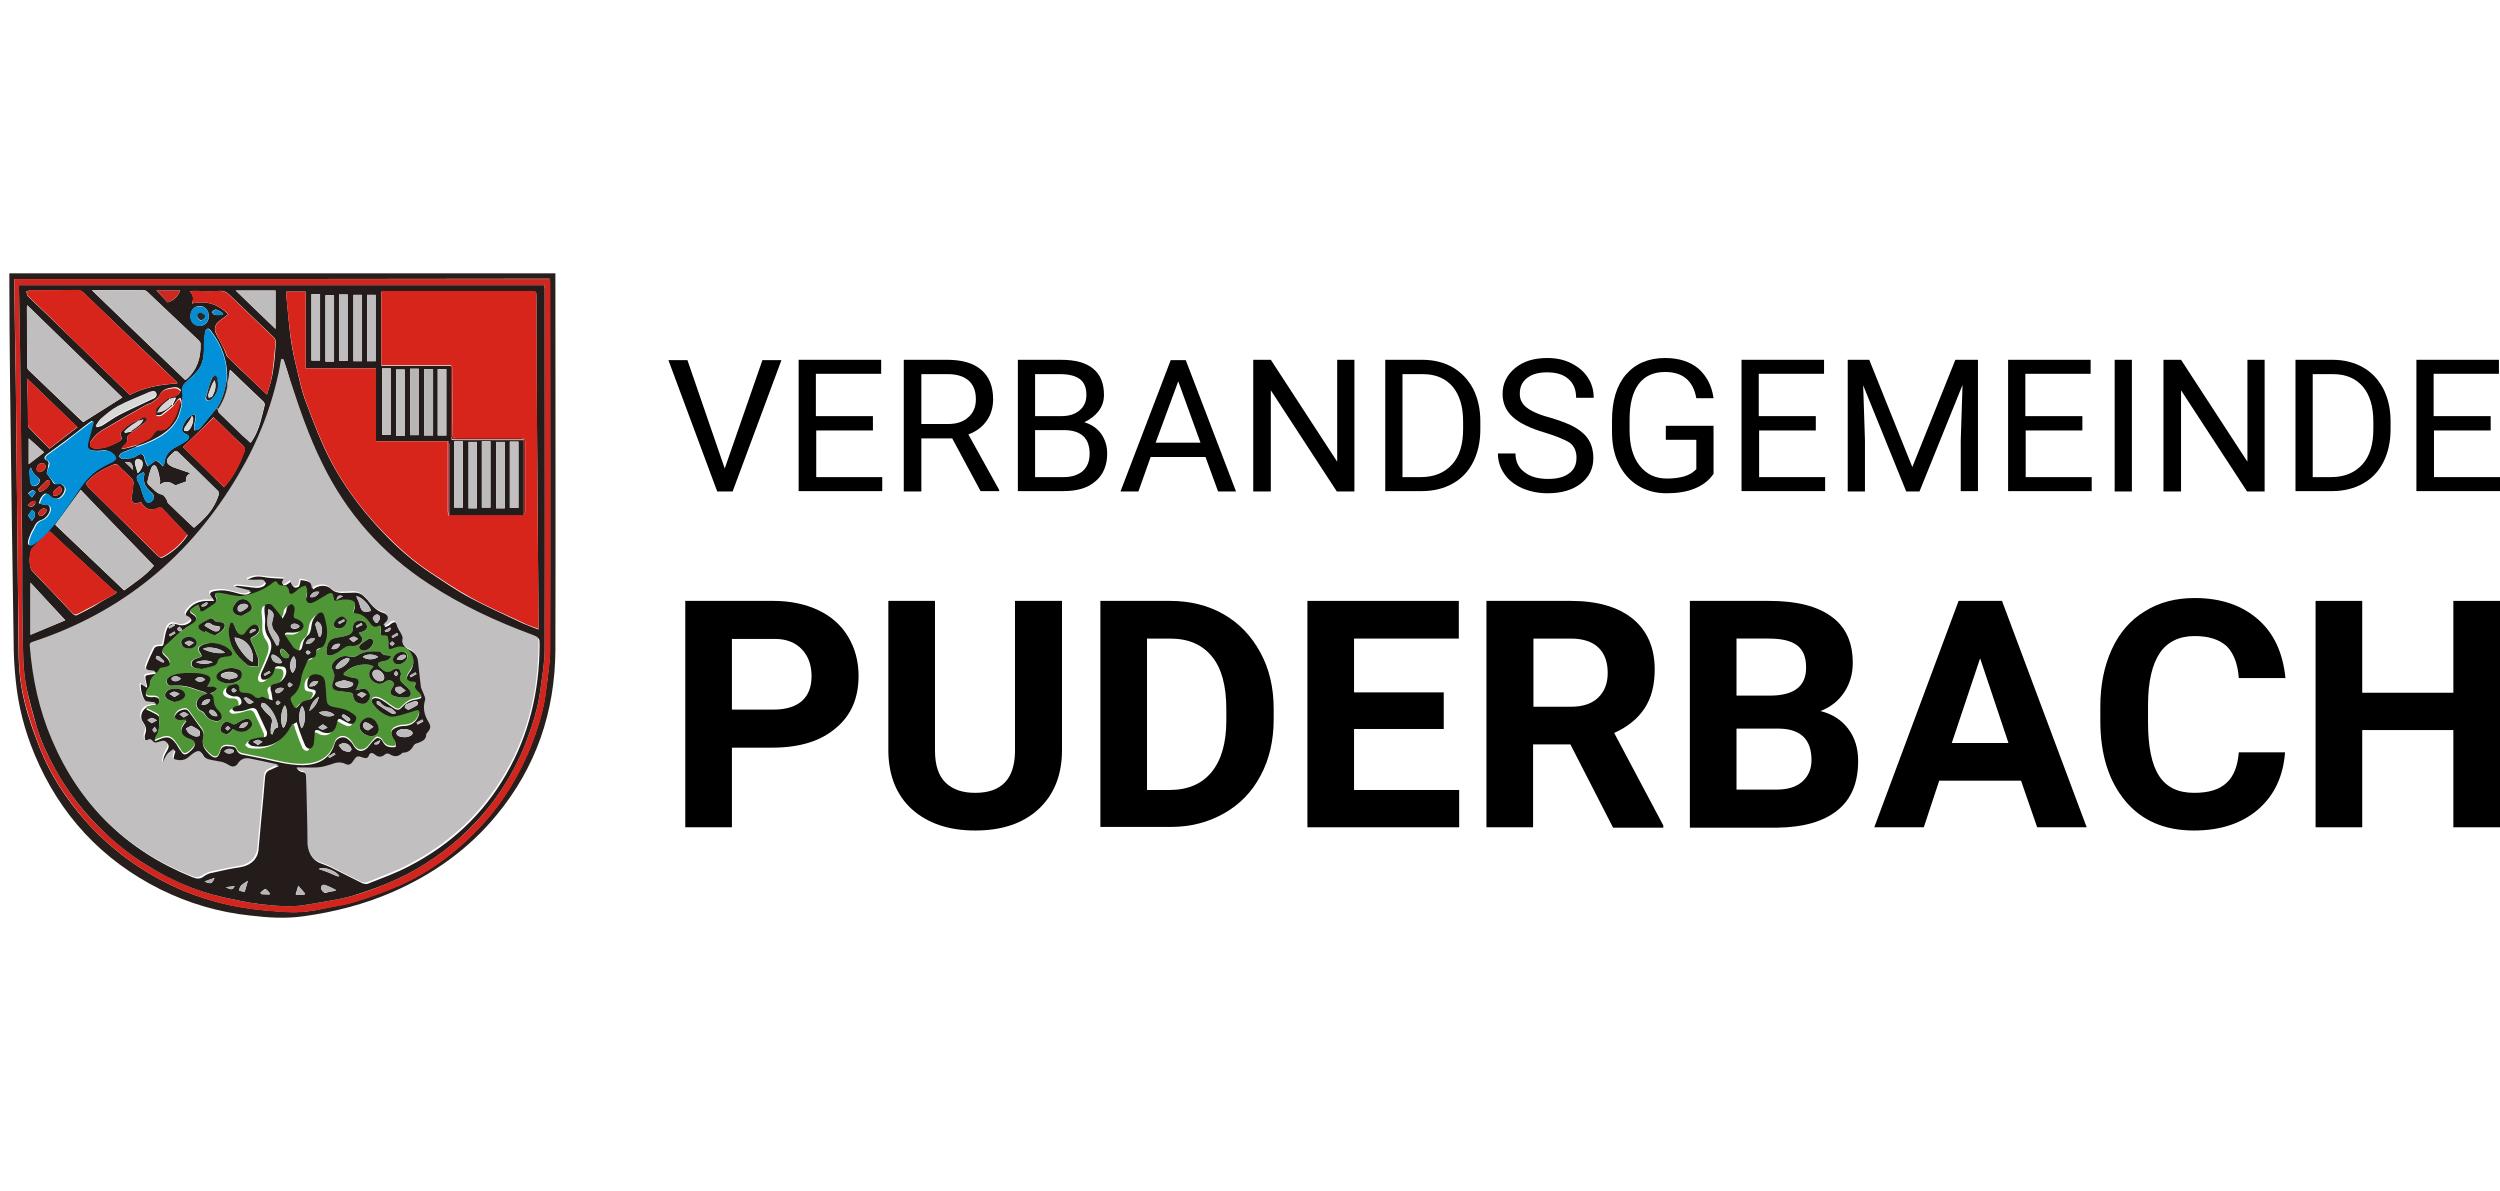 <?xml version="1.0" encoding="utf-8" standalone="no"?><!-- Generator: Adobe Illustrator 24.1.3, SVG Export Plug-In . SVG Version: 6.00 Build 0)  --><svg xmlns="http://www.w3.org/2000/svg" xmlns:xlink="http://www.w3.org/1999/xlink" height="498" id="Ebene_1" preserveAspectRatio="xMidYMid meet" style="enable-background:new 0 0 696.8 179.7;" version="1.1" viewBox="0 0 696.8 179.7" width="1045" x="0px" xml:space="preserve" y="0px">
<style type="text/css">
	.st0{fill:#281E1C;}
	.st1{fill:#D1251D;}
	.st2{fill:#231C1A;}
	.st3{fill:#C1BFC0;}
	.st4{fill:#D8251C;}
	.st5{fill:#4F9636;}
	.st6{fill:#D7251C;}
	.st7{fill:#C1BEBF;}
	.st8{fill:#D6251C;}
	.st9{fill:#0290D8;}
	.st10{fill:#C0BEBF;}
	.st11{fill:#D4251D;}
	.st12{fill:#BFBDBD;}
	.st13{fill:#BEBCBC;}
	.st14{fill:#BDBBBB;}
	.st15{fill:#B7B5B5;}
	.st16{fill:#BEBCBD;}
	.st17{fill:#D9D8D8;}
	.st18{fill:#9D211B;}
	.st19{fill:#068CD0;}
	.st20{fill:#CB281F;}
	.st21{fill:#BAB8B8;}
	.st22{fill:#D6D5D5;}
	.st23{fill:#22292D;}
	.st24{fill:#5B0000;}
	.st25{fill:#B3B0B1;}
	.st26{fill:#211E19;}
	.st27{fill:#212018;}
	.st28{enable-background:new    ;}
</style>
<g>
	<path class="st0" d="M2.6,0C53.4,0,104,0,154.8,0c0,0.4,0,0.7,0,1.1c0,34.6,0.1,69.3,0,103.9c-0.1,17.2-5.4,32.7-16.4,46   c-7.8,9.5-17.7,16.5-28.9,21.4c-8,3.5-16.3,5.6-24.9,6.8c-5,0.7-9.9,0.4-14.8-0.2c-8.8-0.9-17.2-3.4-25.1-7.3   c-16.4-8.2-28.1-20.9-35.1-37.7c-2.7-6.5-4.5-13.3-5.2-20.4c-0.4-3.7-0.6-7.3-0.6-11C3.4,78.5,3.1,54.5,2.8,30.3   C2.7,20.5,2.6,10.6,2.6,0.8C2.6,0.6,2.6,0.3,2.6,0z M4,1.6C4,2.1,4,2.5,4,3c0.1,8.9,0.2,17.8,0.4,26.8c0.1,13,0.3,26,0.4,39   C4.9,81.5,5.1,94.3,5.2,107c0.1,4.4,0.7,8.9,1.8,13.1c1,4.1,2.5,8.1,4,12c3,7.7,7.5,14.5,13,20.7c4.9,5.5,10.6,10.2,17,14.1   c5.6,3.4,11.6,6.1,18,7.9c3.3,1,6.8,1.7,10.2,2.2c3.6,0.5,7.2,0.8,10.8,1c3.5,0.2,6.9-0.2,10.3-1c2.8-0.6,5.7-1,8.4-1.8   c4.1-1.3,8.1-2.8,12.1-4.4c6.5-2.8,12.4-6.7,17.7-11.4c4.9-4.3,9.2-9.1,12.7-14.6c2.9-4.5,5.3-9.2,7.2-14.2   c1.8-4.7,3.2-9.5,3.8-14.6c0.5-3.8,1.1-7.6,1.1-11.5c0.1-34,0-68.1,0-102.1c0-0.3-0.1-0.6-0.1-0.9C103.5,1.6,53.9,1.6,4,1.6z"/>
	<path class="st1" d="M4,1.6c49.8,0,99.5,0,149.3,0c0,0.3,0.1,0.6,0.1,0.9c0,34,0.1,68.1,0,102.1c0,3.8-0.7,7.6-1.1,11.5   c-0.6,5-2,9.8-3.8,14.6c-1.9,5-4.3,9.7-7.2,14.2c-3.6,5.5-7.9,10.3-12.7,14.6c-5.3,4.7-11.2,8.6-17.7,11.4c-3.9,1.7-8,3.2-12.1,4.4   c-2.7,0.9-5.6,1.2-8.4,1.8c-3.4,0.7-6.9,1.2-10.3,1c-3.6-0.2-7.2-0.5-10.8-1c-3.4-0.5-6.9-1.2-10.2-2.2c-6.3-1.8-12.3-4.5-18-7.9   c-6.3-3.9-12-8.5-17-14.1c-5.4-6.2-10-13-13-20.7c-1.5-3.9-2.9-7.9-4-12c-1.1-4.3-1.8-8.7-1.8-13.1C5.1,94.3,4.9,81.5,4.8,68.7   c-0.1-13-0.3-26-0.4-39C4.3,20.8,4.1,11.9,4,3C4,2.5,4,2.2,4,1.6z M5.3,3.3c0,0.4,0,0.8,0,1.1C5.4,10.2,5.5,16,5.6,21.8   c0.2,13,0.3,26,0.4,39c0.1,9.7,0.1,19.4,0.2,29.2c0.1,5.9,0.1,11.9,0.3,17.8c0.1,2.6,0.4,5.2,0.9,7.8c0.7,3.6,1.7,7.2,2.8,10.7   c1.2,4.2,3.1,8.1,5.2,11.9c3.7,6.6,8.2,12.5,13.7,17.6c3.7,3.4,7.6,6.6,11.9,9.2c6.6,4,13.6,7.2,21.2,8.9c3.3,0.7,6.7,1.5,10.1,1.9   c4.5,0.5,9,1,13.6,0.1c3.9-0.7,7.8-1.2,11.6-2.2c3.5-0.9,7-2.2,10.3-3.6c7.6-3.1,14.4-7.5,20.5-12.9c4.2-3.7,7.8-7.9,11-12.6   c3.1-4.6,5.7-9.5,7.6-14.7c1.7-4.5,3.1-9,3.7-13.8c0.5-3.8,1.2-7.5,1.2-11.3c0.1-33.5,0-67,0-100.5c0-0.3,0-0.7-0.1-1   C102.9,3.3,54.2,3.3,5.3,3.3z"/>
	<path class="st2" d="M5.3,3.3c48.9,0,97.6,0,146.4,0c0,0.4,0.1,0.7,0.1,1c0,33.5,0.1,67,0,100.5c0,3.8-0.7,7.5-1.2,11.3   c-0.6,4.7-2,9.3-3.7,13.8c-1.9,5.2-4.5,10.1-7.6,14.7c-3.1,4.6-6.8,8.8-11,12.6c-6.1,5.4-12.9,9.8-20.5,12.9   c-3.4,1.4-6.8,2.6-10.3,3.6c-3.8,1-7.7,1.5-11.6,2.2c-4.5,0.9-9.1,0.4-13.6-0.1c-3.4-0.4-6.7-1.2-10.1-1.9   c-7.6-1.7-14.6-4.8-21.2-8.9c-4.3-2.6-8.2-5.7-11.9-9.2c-5.5-5.2-10.1-11.1-13.7-17.6c-2.1-3.8-4-7.8-5.2-11.9   c-1-3.5-2-7.1-2.8-10.7c-0.5-2.5-0.8-5.2-0.9-7.8c-0.2-5.9-0.2-11.9-0.3-17.8C6.2,80.2,6.2,70.5,6,60.7c-0.1-13-0.2-26-0.4-39   C5.5,16,5.4,10.2,5.3,4.4C5.3,4.1,5.3,3.8,5.3,3.3z M125,46.8c-0.1,0-0.1,0-0.2,0c-6.6,0-13.3,0-20,0c0-6.9,0-13.5,0-20.3   c-6.6,0-13,0-19.6,0c0-7.2,0-14.3,0-21.4c-1.9,0-3.6,0-5.4,0c0,0.4,0,0.8,0,1.1c0.3,2.8,0.5,5.5,0.8,8.3c0.2,2.2,0.5,4.4,0.9,6.5   c0.4,2.3,1,4.6,1.5,6.8c0.6,2.3,1,4.6,1.8,6.8c1.6,4.4,3.3,8.9,5.2,13.2c4.1,9.2,9.9,17.3,16.9,24.6c3.9,4.1,8.1,7.8,12.9,11   c3.8,2.5,7.5,5.1,11.5,7.2c4.7,2.5,9.7,4.7,14.5,7c1.4,0.6,2.8,1.1,4.3,1.7c0-0.6,0-1,0-1.4c-0.1-17.2-0.3-34.4-0.4-51.6   c-0.1-13.3-0.2-26.5-0.2-39.8c0-1.4,0-1.4-1.4-1.4c-13.5,0-27.1,0-40.6,0c-0.4,0-0.7,0-1.2,0c0,6.9,0,13.7,0,20.7   c6.5,0,12.9,0,19.4,0c0,6.4,0,12.8,0,19.2c0,1.5,0,1.5,1.5,1.5c5.8,0,11.6,0,17.5,0c0.4,0,0.8,0,1.3,0c0,7.1,0,14.1,0,21.1   c-6.9,0-13.8,0-20.7,0c0-6.5,0-13,0-19.5C125.3,47.5,125.1,47.1,125,46.8z M38.9,41c-1.5,1-3,1.8-4.2,3.2c0.1,0.1,0.1,0.2,0.2,0.3   c0.6-0.1,1.1-0.3,1.7-0.4c0.1,0.1,0.2,0.1,0.2,0.2c-0.5,0.5-1.4,0.8-1.3,1.7c0.1,0.8-0.2,1.4-0.8,1.9c-0.3,0.2-0.5,0.6-0.8,0.9   c0.1,0.1,0.1,0.2,0.1,0.2c0.4-0.1,0.9-0.2,1.4-0.3c0.9-0.2,1.7-0.4,2.6-0.7c0,0.1,0,0.3,0,0.4c-1.4,0.6-2.8,1-4.2,1.7   c-0.3,0.1-0.5,0.7-0.7,1c0.4,0.2,0.7,0.6,1.1,0.6c1.5,0,3-0.1,4.2-1c0.9-0.6,1.4-0.4,1.8,0.6c0.1,0.3,0.1,0.6,0.2,0.9   c0.2,0.6,0.5,1.1,0.7,1.6c0.4-0.3,0.9-0.6,1.3-0.9c0.8-0.8,1.2-0.8,2-0.1c0.3,0.3,0.6,0.6,1,1c0.2-0.4,0.3-0.7,0.4-1   c0.2-2.1,1.4-3.5,3.2-4.4c1-0.6,2.1-1.1,3-1.8c1-0.8,0.9-1.4-0.4-1.9c-0.8-0.3-1-0.9-0.8-1.6c0.4-1.5,1.4-2.8,2.7-3.6   c0.6-0.3,1-0.1,1,0.5c0,0.7-0.3,1.5-0.4,2.2c-0.1,0.5,0.1,1.1,0.1,1.6c0.5-0.2,1.1-0.2,1.4-0.5c1.6-1.8,3.1-3.8,4.7-5.7   c0.1,0.1,0.2,0.1,0.4,0.2c0.1,0.3,0.1,0.8,0.4,1c2.2,2.2,4.4,4.3,6.7,6.5c0.7,0.6,1.3,1.2,2.1,1.9c0.3-0.5,0.6-0.8,0.8-1.2   c1.7-2.9,2.3-6.1,3.1-9.3c0.1-0.3-0.2-0.8-0.4-1c-3-2.8-6-5.7-8.9-8.5c-0.1-0.1-0.3-0.2-0.4-0.3c-0.2,1.5-0.4,3-0.6,4.4   c-0.1-0.6-0.1-1.1-0.2-1.7c0.2-5.1-1.4-9.6-4.5-13.6c-0.2-0.3-0.7-0.7-0.9-0.6c-0.3,0.1-0.7,0.6-0.7,0.9c-0.2,1.2-0.3,2.5-0.3,3.7   c0,2.3-0.1,4.7-1.4,6.6c-1,1.4-2.3,2.5-3.6,3.7c-0.9,0.8-1.2,1.5-1,2.8c0.2,1.2-0.1,2.4-0.1,3.6c-0.1-0.2-0.1-0.4-0.2-0.6   c0-0.2,0-0.4,0-0.6c-0.1-0.3-0.2-0.5-0.3-0.8c-0.2,0.1-0.5,0.2-0.7,0.4c-0.4,0.5-0.8,1-1.2,1.6c-0.1-0.1-0.2-0.1-0.2-0.2   c0.3-0.6,0.6-1.2,0.9-1.8c-0.3,0-0.4-0.1-0.6,0c-0.4,0.1-0.7,0.3-1.1,0.4c0-0.1,0-0.3,0-0.4l0,0c0.1-0.1,0.3-0.2,0.4-0.4   c0.6-0.2,1.3-0.2,1.8-0.5c0.4-0.2,0.6-0.9,0.9-1.3c-0.4-0.2-0.7-0.6-1.1-0.7c-0.4-0.1-0.9-0.1-1.3,0c-1.5,0.2-3,0.6-3.7,2.3   C43.9,35,43,35.5,42.3,36c-0.5,0.3-1.2,0.4-1.7,0.7c-4.1,2.3-8.1,4.6-12.1,7c-1.2,0.7-2.2,1.7-3,2.8c-0.9,1.2-0.3,2.3,1.2,2.3   c2.4,0.1,4.5-0.9,6.6-2c0.7-0.4,0.7-0.9,0.4-1.6c-0.1-0.3-0.2-0.8,0-1c1.3-1.5,3-2.6,4.8-3.3C38.7,40.9,38.8,40.9,38.9,41z    M50.6,99.7c0-0.2,0.1-0.4,0-0.6c-0.1-0.2-0.4-0.4-0.6-0.6c-0.2,0.2-0.5,0.4-0.6,0.7c0,0.1,0.3,0.4,0.6,0.6   C50.1,99.8,50.4,99.7,50.6,99.7c-1.5,1.4-3.1,2.8-4.4,4.3c-1.4,1.6-1.2,1.8,0.3,3.2c0.5,0.5,0.9,1.3,0.9,1.9   c-0.1,0.9-1,0.9-1.8,1.1c-0.4,0.1-1,0.1-1.1,0.3c-0.6,1.6-3,2.2-2.7,4.4c0.1,0.5-0.6,1.1-0.9,1.7c-0.5,1-0.3,1.4,0.8,1.5   c0.5,0.1,1,0,1.4,0c0.7,0.1,1.3,0.2,1.3,1.2c0,0.8-0.3,1.4-1.3,1.4c-0.7,0-1.5,0.2-2.2,0.4c0,0.2,0,0.3-0.1,0.5   c0.9,0.4,1.8,0.8,2.7,1.3c0.3,0.2,0.8,0.5,0.8,0.8c0.1,1.9,0.3,3.9-0.8,5.6c-0.2,0.2-0.2,0.6-0.4,1.1c0.6-0.2,1-0.3,1.3-0.5   c2.3-1,3.3-0.7,4.8,1.4c0.4,0.7,0.8,1.4,1.3,2c0.6,1,1.2,1,2.1,0.3c0.2-0.2,0.5-0.4,0.7-0.6c1.5-1.5,1.3-2.4-0.7-3   c-0.1,0-0.2-0.1-0.3-0.1c-1.8-0.7-2.3-2.3-1.2-3.9c0.2-0.3,0.4-0.6,0.9-1.2c-0.7,0.1-1.2,0.1-1.6,0.1c-1,0.1-2-0.7-1.7-1.4   c0.4-1.1,1.4-1.7,2.5-1.9c1-0.2,1.4,0.5,1.9,1.2c0.9,1.2,1.7,2.4,2.6,3.6c0.8,0.9,1.3,2,1,3.1c-0.6,2.1,0.4,3.4,1.8,4.7   c1.4,1.2,2.2,1,2.8-0.7c0.1-0.1,0.1-0.2,0.1-0.4c0.3-1,1.1-1.4,2-1.3c1,0.1,2.2-0.1,2.6,1.1c0.4,0.9,1,1.2,1.8,1.3   c2,0.4,4,0.8,6,1.2c3.5,0.8,7,1.7,10.7,1.7c4.1-0.1,7.6-1.7,8.8-6.1c0.4-1.4,2.1-2.1,3.3-1.4c0.8,0.5,1.5,1.2,1.9,2   c0.9,1.5,2.1,2,3.5,1c0.7-0.5,1.2-1.4,1.8-2c0.4-0.4,0.9-1,1.4-1.1c0.5,0,1.2,0.4,1.4,0.9c0.6,1.3,1.5,1.7,2.8,1.7   c0.3,0,0.8,0,0.9-0.2c0.1-0.2,0.1-0.7-0.1-1c-0.2-0.5-0.6-0.9-0.8-1.4c-0.7-1.5-0.4-2.3,1.1-2.9c0.5-0.2,1.1-0.4,1.7-0.4   c2.2,0,3.8-0.9,4.5-3c0.1-0.3,0.2-0.7,0.1-0.9c-0.1-0.2-0.6-0.2-0.8-0.1c-1.5,0.4-3.1,1-4.6,1.4c-0.9,0.2-1.9,0.5-2.7,0.3   c-2.1-0.6-3.6-2.1-4.9-3.8c-0.6-0.8-0.1-1.8,0.9-1.7c0.6,0,1.3,0.3,1.8,0.6c1.2,0.7,2.2,1.6,3.4,2.3c1,0.6,1.4,0.4,2.2-0.4   c0.6-0.7,1.3-1.2,2.1-1.6c0.7-0.4,1.5-0.4,2.3-0.6c1.2-0.3,1.2-0.6,0.4-1.4c-0.8-0.8-1.8-1.5-1-3c-0.4,0-0.7-0.1-1-0.1   c-1.3,0-1.9-0.9-1.3-2.1c0.2-0.5,0.6-0.9,0.9-1.4c0.7-1.2,0.9-2.5,0.4-3.8c-0.9-2.3-2.9-3.1-5.1-2.1c-0.2,0.1-0.4,0.1-0.6,0.2   c-0.7,0.3-1-0.1-1-0.7c0-0.6,0-1.2,0-1.8c0-0.8-0.2-1.4-1.2-1.2c-0.7,0.1-0.9-0.2-0.9-0.9c0-0.6,0-1.2,0-1.8c-0.2,0-0.4-0.1-0.5,0   c-1.2,0.8-1.8,0.1-2.5-0.8c-0.4-0.5-0.7-1-1.2-1.4c-0.6-0.5-1.3-0.9-2-1.1c-1.6-0.3-1.6-0.2-1.1-1.7c0.2-0.8,0.4-1.7-0.6-2   c-0.7-0.2-1.5-0.3-2.3-0.3c-0.6,0-1.3,0.2-1.9,0.3c-0.8,0.1-1.1-0.2-1.1-1c0-1-0.4-1.3-1.4-0.9c-0.4,0.2-0.7,0.4-1,0.6   c-1.1,0.7-2.2,1.4-3.4,1.9c-1.1,0.5-1.9-0.2-1.8-1.5c0.1-0.6,0.3-1.2,0.3-1.8c0-0.5-0.2-1-0.4-1.5c-0.5,0.2-1,0.3-1.5,0.6   c-0.7,0.4-1.2,1.1-1.9,1.5c-0.7,0.5-1.2,0.2-1.3-0.6c-0.1-1.2-0.7-1.5-1.8-1.5c-0.4,0-1.1-0.3-1.3-0.6C77,86,76.6,86,76.2,86.4   c-2.5,2.1-5.4,3.2-8.6,3.8c-0.9,0.2-1.9-0.1-2.8-0.2c-1.3-0.2-2.6-0.6-3.9-0.7c-1-0.1-1.2,0.2-0.7,1.2c0.4,0.7,0.2,1.4-0.4,1.8   c-0.9,0.7-1.8,1.4-2.8,1.9c-0.9,0.6-1.3,0.3-1.4-0.7c0-0.3-0.2-0.6-0.3-0.9c-0.3,0.1-0.6,0.2-0.9,0.4c-0.2,0.1-0.3,0.2-0.5,0.4   c-1.3,0.8-1.3,1,0,1.8c1.1,0.7,1.1,1.7,0,2.5C52.8,98.1,51.7,98.9,50.6,99.7z M79,24c-0.1,0-0.1,0-0.2,0.1   c-0.1,0.7-0.2,1.5-0.4,2.2c-2.1,10.8-6,20.8-11.6,30.2C53.4,79,34.5,94.8,9.5,103c-0.6,0.2-0.8,0.4-0.8,1.1   c0.7,9.1,2.6,17.9,6.2,26.3c7.6,18,20.6,30.6,38.7,37.9c1.2,0.5,2.2,0.6,3.2-0.2c0.7-0.5,1.5-0.9,2.3-1c2.6-0.6,5.3-1.2,8-1.6   c3-0.5,4.9-2.5,5-5.3c0.2-2.6,0.5-5.2,0.7-7.8c0.4-4.1,0.8-8.2,1.1-12.2c0.1-0.8,0.5-1.4,1.2-1.7c0.9-0.4,1.8-0.8,2.7-1.2   c-2.7-0.6-5.4-1.2-8-1.7c-1.4-0.3-2.4,0.2-3.2,1.4c-0.7,1-1.6,1.1-2.6,0.4c-0.5-0.4-1.1-0.7-1.7-0.8c-1-0.3-2.2-0.4-3.2-0.6   c-1.1-0.2-2-0.7-2.5-1.7c-0.3-0.7-1-0.9-1.6-0.6c-0.7,0.4-1.4,0.8-1.9,1.3c-1.2,1-2.5,1.2-3.9,0.9c-0.8-0.2-0.9-0.6-0.7-1.3   c0.1-0.4,0.2-0.9,0.4-1.3c-0.1-0.1-0.2-0.2-0.3-0.3c-0.6,0.5-1.3,0.8-1.7,1.4c-0.5,0.6-0.7,1.3-1.1,2c-0.1-0.1-0.3-0.1-0.4-0.1   c0.1-0.6,0.2-1.3,0.4-1.8c0.3-0.7,0.8-1.4,1.1-2.1c0.4-1-0.3-1.8-1.4-1.7c-0.4,0.1-0.7,0.2-1.1,0.3c-0.7,0.2-1.2,0.1-1.7-0.4   c-0.3-0.5-0.7-0.6-1.2-0.2c-0.6,0.4-1,0-1.1-0.6c-0.1-0.5-0.1-1,0.1-1.5c0.4-1.1,0.2-2-0.5-3c-1.4-1.7-0.3-4.3,1.9-4.7   c0.5-0.1,1-0.3,1.6-0.4c0-0.1,0-0.2-0.1-0.3c-0.4,0-0.9,0-1.3-0.1c-0.4-0.1-0.9-0.1-1.3-0.3c-0.9-0.6-1.8-3.8-1.5-5   c0.6,0.3,1.1,0.6,1.6,1c0-0.2,0.1-0.3,0.1-0.4c-0.1-0.6-0.3-1.2-0.4-1.8c-0.2-1-0.1-1.3,1-1.4c0.6-0.1,1.2-0.2,1.8-0.3   c0-0.1,0-0.2,0-0.4c-0.5-0.1-0.9-0.1-1.4-0.2c-1-0.1-1.5-0.7-1.2-1.5c0.6-1.7,1.4-3.4,2.2-5c0.2-0.4,0.9-0.6,1.3-0.6   c1.2,0,1.2,0,1.4-1.2c0.2-1.2,0.4-2.4,0.8-3.5c0.6-1.5,1.4-1.8,3-1.3c1.2,0.4,2.3,0.2,3.3-0.5c0.8-0.6,0.7-1-0.1-1.4   c-1.1-0.5-1.2-0.9-0.5-1.9c1.4-2,3.3-2.8,5.7-2.8c0.5,0,1,0,1.8,0c-0.3-0.5-0.5-0.7-0.7-1c-0.7-0.9-0.6-1.4,0.6-1.7   c1-0.2,2.1-0.3,3.1-0.2c1.5,0.2,2.9,0.6,4.3,1c1,0.2,2.1,0.4,3-0.6c-1.5-0.4-3.1-0.8-4.6-1.2c0-0.1,0-0.2,0.1-0.3   c0.3-0.1,0.6-0.3,0.9-0.2c0.9,0.1,1.8,0.2,2.7,0.3c1.5,0.2,3,0.6,4.4-0.2c0.2-0.1,0.5-0.5,0.6-0.8c0-0.2-0.4-0.5-0.6-0.6   c-0.8-0.1-1.6,0-2.4,0c-0.7,0-1.3-0.1-2-0.1c0-0.1,0-0.3,0-0.4c0.3-0.1,0.6-0.3,0.9-0.4c1.4-0.6,2.9-0.4,4.4-0.1   c1.4,0.2,2.8,0.2,4.3,0.3c0.2,0,0.5,0,0.9,0.1c-0.3,0.4-0.5,0.7-0.6,1c-0.1,0.2-0.1,0.5-0.1,0.7c0.2,0,0.6,0.1,0.8,0   c0.5-0.3,1-0.7,1.5-1c0.2,1.2,0.7,1.8,1.4,1.7c0.3-0.1,0.7-0.2,0.8-0.4c0.2-0.5,0.3-1.1,0.4-1.7c2.6,0.3,3.2,0.7,3.4,2.6   c0.3-0.2,0.6-0.3,0.8-0.5c1.3-0.7,3.2-0.7,4.2,0.3c0.9,0.9,2,1.2,3.2,1.2c1-0.1,1.9,0,2.9-0.1c1.3-0.1,2.3,0.2,3.2,1.1   c0.5,0.5,1,0.9,1.4,1.5c1.1,1.4,2.3,2.6,4.1,3.1c0.3,0.1,0.6,0.3,0.8,0.5c0.9,0.8,0.8,1.8-0.1,2.5c-0.2,0.2-0.3,0.4-0.5,0.6   c0.1,0.1,0.1,0.2,0.2,0.3c0.4-0.2,0.9-0.3,1.2-0.6c1.4-1.2,2-1,2.4,0.8c0.2,0.7,0.7,1.2,1,1.8c0.2,0.5,0.6,1,0.5,1.5   c-0.3,1.4,0.3,2.3,1.5,2.8c1.6,0.7,2.5,1.9,2.8,3.6c0.3,2.3,0.5,4.7,0.8,7.1c0.1,0.6,0.5,1.2,0.7,1.8c0.2,0.6,0.7,1.3,0.5,1.8   c-0.7,2.3-0.3,4.3,1,6.3c0.7,1.1,0.5,1.9-0.4,2.9c-0.1,0.1-0.3,0.3-0.3,0.5c0,1.5-1.2,2-2.3,2.4c-0.4,0.2-1,0.4-1.2,0.7   c-0.6,1.3-1.5,2-3,2c-0.1,0-0.2,0.1-0.3,0.2c-1.1,1-2.2,1-3.4,0.2c-0.3-0.2-1-0.2-1.2,0c-1,1.1-2,0.9-3.1,0   c-0.6-0.5-1.2-0.4-1.5,0.4c-0.3,0.9-0.8,0.9-1.5,0.6c-1.8-0.6-1.8-0.6-3,1.1c-0.6,0.8-1.2,1.1-2.1,0.6c-1.3-0.7-2.5-0.4-3.8,0.1   c-1.2,0.4-2.5,0.8-3.8,0.9c-2,0.2-3.9,0-5.9,0c0,0.1,0,0.2,0,0.3c0.4,0.2,0.8,0.6,1.2,0.6c1.3,0.1,1.3,1,1.4,1.9   c0.1,1,0.1,1.9,0.1,2.9c0.1,5.2,0.3,10.3,0.3,15.5c0,2.4,1.2,4.4,3.5,5.2c0.8,0.3,1.7,0.6,2.5,1c3,1.5,6,3,9,4.5   c0.5,0.2,1.2,0.3,1.6,0.1c3.8-1.5,7.7-2.9,11.3-4.8c11.5-5.9,20.7-14.4,27.2-25.7c6.4-11.1,9.2-23.1,9.3-35.9c0-2,0-2-1.8-2.6   c-10.1-3.7-19.8-8.2-28.7-14.1C106.4,78.3,96.3,67,89.5,52.9C86,45.6,83.4,38,80.9,30.3C80.4,28.1,79.7,26,79,24z M49.4,30.7   c0-0.1,0-0.2,0-0.3c-3.7-3.6-7.4-7.1-11.1-10.6c-4.9-4.7-9.9-9.5-14.8-14.2c-0.6-0.6-1.1-0.9-2-0.9c-4.3,0.1-8.7,0-13,0.1   C8.1,4.7,7.7,5,7.3,5.1c0.2,0.4,0.2,1,0.5,1.3c1.6,1.6,3.3,3.2,5,4.8c5.9,5.7,11.8,11.4,17.7,17.2c1.9,1.8,3.8,3.7,5.7,5.5   C40.3,31.7,44.8,31,49.4,30.7z M34.1,34.6c-8.8-8.5-17.6-17-26.5-25.7C7.5,9.2,7.5,9.3,7.5,9.5c0,5.6,0.1,11.2,0.1,16.7   c0,0.3,0.2,0.7,0.5,0.9c4,3.9,8.1,7.7,12.1,11.6c1,1,2,1.9,3,2.8C26.9,39.2,30.4,36.9,34.1,34.6z M42.9,81.5   C36,74.4,29.2,67.4,22.5,60.4c-2.4,3.3-4.7,6.5-7.1,9.7c6.4,6.1,12.8,12.2,19.2,18.3C37.5,86.2,40.5,84.4,42.9,81.5z M25.6,4.7   c8.8,8.5,17.4,16.8,26,25c0.2-0.1,0.3-0.1,0.4-0.2c3-2.6,4-6,3.9-9.9c0-0.3-0.3-0.6-0.5-0.9C50.6,14.2,45.8,9.7,41,5.1   c-0.2-0.2-0.6-0.4-0.9-0.4C35.4,4.6,30.6,4.7,25.6,4.7z M74.4,33.8c0.6-2.1,1.3-4,1.6-5.9c0.5-2.9,0.7-5.8,0.9-8.7   c0-0.4-0.2-1-0.5-1.3C72.3,13.9,68.1,10,64,6c-0.8-0.8-1.7-1.2-2.8-1.1c-2.4,0.1-4.7,0-7.1,0c-0.3,0-0.7,0-1.2,0.1   c1.1,1.1,1.1,2.2,0.6,3.4c4-0.9,7.3,0.2,10.1,3c-0.9,0.7-1.7,1.3-2.5,1.9c-1.2,0.9-1.5,2.2-0.9,3.5c0.8,1.6,1.7,3.1,2.4,4.7   c0.3,0.6,0.4,1.4,0.8,1.8c1,1,2.1,2,3.1,3C69.1,28.7,71.6,31.2,74.4,33.8z M39.3,63.7c-0.2,0.1-0.4,0.2-0.5,0.2   c-1.4,0.6-2.1,0.1-2.1-1.4c0-0.2,0-0.5,0.1-0.7c0.1-1.1,0.3-2.2,0.4-3.4c0-0.4-0.2-1-0.6-1.3c-1.1-1.2-2.4-2.2-3.5-3.4   c-0.5-0.6-1.1-0.6-1.7-0.3c-2.5,1.1-4.9,2.3-6.8,4.4c-0.7,0.7-0.7,1,0,1.8c6.3,6.2,12.6,12.4,18.9,18.7c1.3,1.2,1.3,1.3,2.8,0.4   c2.5-1.5,4.6-3.5,6-5.7c-2.5-2.6-4.8-5.1-7.1-7.5c-0.2-0.2-0.7-0.2-0.9-0.1C42,66.3,40.6,65.9,39.3,63.7z M32.3,89.2   c0.1-0.1,0.1-0.3,0.2-0.4c-0.2-0.1-0.5-0.2-0.7-0.3c-5.1-4.7-10.2-9.4-15.2-14c-0.8-0.7-1.6-1.4-2.3-2.2c-0.4-0.4-0.7-0.4-1.1,0.1   c-1.4,1.4-2.8,2.9-4.2,4.3c-0.9,0.9-1,5.2-0.1,6.2c0,0,0.1,0.1,0.1,0.1c3.8,4,7.6,7.9,11.3,11.9c0.5,0.5,0.9,0.6,1.5,0.2   c1.5-0.8,3-1.5,4.4-2.3C28.2,91.5,30.3,90.3,32.3,89.2z M13,55.7c0.6,0.9,1.2,1.6,1.6,2.3c0.3,0.6,0.6,0.9,1.3,0.7   c0.4-0.1,0.9-0.2,1.1,0c0.4,0.3,1,0.7,1,1.2c0.2,1-1.1,2.8-2.1,2.9c-0.6,0.1-1.4-0.1-1.7-0.5c-1.2-1.2-1.7-1.3-2.7,0.1   c-0.4,0.5-0.5,1.1-0.7,1.7c0.5,0.1,1,0.3,1.6,0.4c0.2,0,0.3,0,0.5,0c0.7,0,1,0.5,1,1.1c0.1,1.1-1.2,2.8-2.3,3.1   c-1,0.3-1.6,0.9-2,1.8c-0.3,0.7-0.7,1.2-1,1.9c-0.3,0.8-0.7,1.6-0.8,2.4c-0.1,1,0.4,1.2,1.3,0.7c0.8-0.5,1.5-1,2.2-1.7   c3.9-3.7,6.9-8.1,9.8-12.5c1.8-2.7,3.8-5.3,6.6-7c1.1-0.7,2.3-1.2,3.4-1.8c0.4-0.2,1-0.7,1-1.1c0-0.4-0.5-1-0.9-1.3   c-0.9-0.7-1.9-0.9-3-0.7c-0.8,0.1-1.6,0.1-2.4,0c-1.3-0.2-1.7-0.9-1.5-2.2c0.3-1.2,0.7-2.5,1-3.7c0.2-0.7,0.4-1.5,0.6-2.2   c-0.1-0.1-0.2-0.1-0.3-0.2c-0.4,0.3-0.9,0.6-1.3,0.9c-2.2,1.7-4.3,3.4-6.5,5c-1.6,1.2-3.2,2.3-4.8,3.5c-0.7,0.6-0.8,1.2-0.2,1.5   c0.8,0.4,0.9,0.9,0.6,1.6C13.4,54.4,13.1,55.2,13,55.7z M44.5,58.9c0.1-0.6,0.2-1,0.1-1.3c-0.2-1.2-0.4-2.4-0.9-3.4   c-0.4-0.9-1.1-0.9-1.5,0c-0.5,1.2-0.8,2.5-1.1,3.8c-0.1,0.3,0.1,0.7,0.3,0.9c1.2,1,2,2.4,3.8,2.8c0.5,0.1,0.9,0.8,1.2,1.3   c0.2,0.3,0.2,0.9,0.5,1.1c2.2,2.2,4.5,4.3,6.8,6.5c0.2,0.2,0.4,0.3,0.4,0.3c0.9-0.8,1.8-1.5,2.5-2.3c2-1.9,3.4-4.1,4.3-6.7   c0.1-0.4,0.1-1-0.1-1.2c-3.8-3.7-7.5-7.4-11.3-11c-0.2-0.1-0.6-0.2-0.8-0.1c-0.7,0.6-1.3,1.1-1.8,1.8c-0.6,0.8-0.4,1.6,0.4,2.1   c0.6,0.4,1.3,0.7,2,0.9c1.2,0.4,2.4,0.8,3.8,1.3c-1.2,0.6-1.4,1.5-1.2,2.3c-1,0.4-2,0.7-3,1.1C47.8,58.4,46.4,57.5,44.5,58.9z    M51,48.4c3.8,3.7,7.6,7.4,11.4,11.2c2.7-2.9,4.3-6.2,5.6-9.7c0.3-0.8,0.3-1.4-0.4-2c-1.7-1.5-3.3-3.1-4.9-4.7   c-1.1-1.1-2.3-2.2-3.2-3.1C56.7,43,53.9,45.6,51,48.4z M7.5,29.3c0.1,1.7,0.2,3,0.2,4.4c0.1,2.8,0.1,5.6,0.1,8.4   c0,0.4,0.1,0.8,0.4,1.1c1.8,1.9,3.7,3.8,5.6,5.7c2.6-2,5.2-4,7.8-6C16.8,38.3,12.3,33.9,7.5,29.3z M18.2,96.7   c-3.3-3.5-6.4-6.9-9.7-10.5c0,5,0,9.7,0,14.5C11.7,99.4,14.9,98.1,18.2,96.7z M65.7,4.8c3.7,3.6,7.3,7,11.1,10.7   c0-3.8,0-7.2,0-10.7C73.1,4.8,69.5,4.8,65.7,4.8z M136.7,65.3c0-6.2,0-12.3,0-18.5c-0.9,0-1.6,0-2.4,0c0,6.2,0,12.4,0,18.5   C135.2,65.3,136,65.3,136.7,65.3z M114.3,26.6c0,6.2,0,12.4,0,18.5c0.9,0,1.6,0,2.4,0c0-6.2,0-12.4,0-18.5   C115.8,26.6,115.1,26.6,114.3,26.6z M118.2,45.2c0.9,0,1.7,0,2.5,0c0-6.2,0-12.3,0-18.5c-0.9,0-1.7,0-2.5,0   C118.2,32.9,118.2,39,118.2,45.2z M89.2,24.3c0-6.2,0-12.4,0-18.5c-0.8,0-1.6,0-2.4,0c0,6.2,0,12.3,0,18.5   C87.6,24.3,88.4,24.3,89.2,24.3z M98.5,6c0,6.2,0,12.4,0,18.5c0.8,0,1.6,0,2.4,0c0-6.2,0-12.3,0-18.5C100.1,6,99.3,6,98.5,6z    M104.7,24.5c0-6.2,0-12.4,0-18.5c-0.8,0-1.6,0-2.4,0c0,6.2,0,12.3,0,18.5C103.1,24.5,103.9,24.5,104.7,24.5z M122,26.7   c0,6.2,0,12.4,0,18.5c0.8,0,1.6,0,2.4,0c0-6.2,0-12.3,0-18.5C123.6,26.7,122.8,26.7,122,26.7z M110.4,45.3c0.9,0,1.6,0,2.4,0   c0-6.2,0-12.3,0-18.5c-0.8,0-1.6,0-2.4,0C110.4,33,110.4,39.1,110.4,45.3z M108.9,45c0-6.2,0-12.4,0-18.5c-0.8,0-1.6,0-2.4,0   c0,6.2,0,12.3,0,18.5C107.3,45,108.1,45,108.9,45z M129,65.3c0-6.2,0-12.4,0-18.5c-0.8,0-1.6,0-2.4,0c0,6.2,0,12.4,0,18.5   C127.4,65.3,128.1,65.3,129,65.3z M132.9,65.5c0-6.2,0-12.3,0-18.5c-0.9,0-1.6,0-2.3,0c0,6.2,0,12.4,0,18.5   C131.4,65.5,132.1,65.5,132.9,65.5z M140.7,65.5c0-6.2,0-12.4,0-18.5c-0.8,0-1.6,0-2.4,0c0,6.2,0,12.3,0,18.5   C139.1,65.5,139.9,65.5,140.7,65.5z M142.1,46.9c0,6.2,0,12.4,0,18.5c0.8,0,1.6,0,2.4,0c0-6.2,0-12.3,0-18.5   C143.7,46.9,142.9,46.9,142.1,46.9z M96.9,24.4c0-6.2,0-12.4,0-18.5c-0.8,0-1.6,0-2.4,0c0,6.2,0,12.3,0,18.5   C95.4,24.4,96.1,24.4,96.9,24.4z M90.7,6.1c0,6.2,0,12.3,0,18.5c0.8,0,1.6,0,2.4,0c0-6.2,0-12.3,0-18.5C92.4,6.1,91.6,6.1,90.7,6.1   z M26.7,42.5c0.1,0.1,0.2,0.2,0.3,0.4c0.5-0.1,1-0.2,1.4-0.4c1.7-1,3.2-2.2,5-3.1c2.9-1.5,5.9-2.8,8.8-4.2c0.7-0.3,1.7-0.7,1.4-1.7   c-0.3-0.9-1.4-0.5-2-0.2c-3,1.2-5.9,2.4-8.7,3.9c-1.7,0.9-3.2,2.3-4.7,3.5C27.5,41,27.2,41.8,26.7,42.5z M58.2,11.9   c0-1.5-1.1-2.8-2.5-2.8c-1.5,0-2.6,1.2-2.6,2.8c0,1.6,1,2.7,2.6,2.7C57.1,14.7,58.2,13.5,58.2,11.9z M40.1,55.4   c-2.3,1-2.4,1.3-1.3,3.3c0.4,0.7,0.5,1.5,0.8,2.3c0.3,0.8,0.5,1.6,0.9,2.3c0.5,0.8,1.2,0.8,1.9,0.1c0.7-0.7,0.7-1.6-0.2-2.3   c-1.5-1.3-2.5-2.8-2-4.9C40.3,56.1,40.2,55.8,40.1,55.4z M8,53.2c1.5-1.2,2.9-2.2,4.3-3.3c-1.5-1.4-3-2.7-4.3-3.9   C8,48.2,8,50.6,8,53.2z M46.7,8.1c1.9-0.6,2.9-1.7,3.5-3.3c-2.2,0-4.4,0-6.6,0C44.7,5.9,45.8,7.1,46.7,8.1z M99.3,90   c0.4,0.9,0.8,1.7,1,2.5c0.4,1.8,1.4,2.3,3.1,1.5C103,92.4,100.7,90.1,99.3,90z M8.6,54.1c-0.2,0.5-0.4,0.7-0.4,0.9   c0.1,1.1,0.2,2.2,0.3,3.2c0.1,0.7,0.4,1.2,1.2,1.1c0.8-0.2,1.3-0.7,1.4-1.6c0-0.3-0.3-0.6-0.5-0.8c-0.4-0.4-0.9-0.7-1.2-1.2   C9,55.3,8.9,54.8,8.6,54.1z M53.3,126.1c-0.6,0.3-1.1,0.6-1.5,0.7c0.2,0.4,0.4,1,0.8,1.3c0.5,0.4,1.1,0.7,1.7,0.9   c0.4,0.1,1.1,0,1.3-0.2c0.2-0.4,0.2-1.2-0.1-1.4C54.9,126.9,54.1,126.5,53.3,126.1z M113,129.3c0.2-0.1,0.9-0.1,1.4-0.4   c0.8-0.4,0.8-1.1,0-1.5c-0.5-0.2-1.1-0.4-1.7-0.4c-1.2-0.1-2.3,0.6-2.2,1.2C110.5,128.9,111.5,129.3,113,129.3z M38.4,55.7   c1.1-0.9,1.7-2.5,1.2-3.3c-0.2-0.4-0.9-0.6-1.3-0.6c-0.3,0-0.8,0.7-0.7,1C37.7,53.7,38.1,54.6,38.4,55.7z M110.1,122.8   c0.1-0.1,0.1-0.3,0.2-0.4c-0.6-0.4-1.1-1.2-1.7-1.3c-1.2-0.2-2-0.6-2.7-1.6c-0.1-0.2-0.6-0.2-0.9-0.3c0,0.3-0.1,0.8,0.1,0.9   c1.3,0.9,2.6,1.7,3.9,2.5C109.3,122.8,109.7,122.8,110.1,122.8z M95.6,130.9c-0.3,0.1-0.8,0.4-1.2,0.6c0.3,0.4,0.6,0.9,0.9,1.2   c0.2,0.2,0.4,0.3,0.7,0.4c0.7,0.2,1.4,0.6,1.9-0.2c0.3-0.5-0.5-1.5-1.3-1.8C96.4,131.1,96.1,131,95.6,130.9z M113.8,121.7   c0.8-0.4,1.7-0.8,2.4-1.3c0.2-0.1,0.4-0.6,0.3-0.8c-0.1-0.2-0.5-0.4-0.7-0.4c-0.9,0.2-1.7,0.6-2.5,0.9c-0.2,0.1-0.5,0.6-0.4,0.8   C112.9,121.2,113.3,121.3,113.8,121.7z M11,60.9c1.2,0,2.9-1.7,2.9-2.6c0-0.6-0.5-0.9-0.9-0.5c-0.8,0.7-1.5,1.5-2.3,2.3   C10.6,60.2,10.9,60.7,11,60.9z M93.5,172.1c0-0.1,0.1-0.2,0.1-0.2c-0.9-0.5-1.8-1-2.8-1.3c-0.5-0.2-1.2-0.2-1.3,0.6   c-0.1,0.6,0.7,1.5,1.2,1.5C91.6,172.4,92.5,172.2,93.5,172.1z M53.8,40.1c-0.1-0.1-0.2-0.2-0.3-0.3c-0.2,0.3-0.3,0.7-0.5,1   c-0.5,0.7-1,1.4-1.5,2.2c-0.1,0.2-0.1,0.6-0.2,0.9c0.4,0,0.9,0.2,1.1,0C53.3,43.4,54.1,41.2,53.8,40.1z M89.1,165.8   c0,0.1-0.1,0.2-0.1,0.3c0.9,0.3,1.9,0.6,2.8,1c2.3,1,2.3,1,2.8,0.9C93.7,166.6,90.9,165.5,89.1,165.8z M10.2,54.8   c0.1,0.1,0.4,0.5,0.6,0.6c0.8,0.1,1.9-0.7,1.9-1.5c0-0.7-0.4-1-1-1C10.9,52.9,10.2,53.6,10.2,54.8z M16.9,59.5   c-0.1,0-0.3-0.1-0.4-0.1c-0.6,0.5-1.2,0.9-1.6,1.5c-0.2,0.4-0.3,1.2,0.5,1.1s1.6-0.5,1.8-1.4C17.3,60.2,17,59.8,16.9,59.5z    M84.8,173.2c0.1-0.1,0.2-0.2,0.2-0.3c-0.6-0.7-1.2-1.4-1.9-2.2c-0.2,0.8-0.4,1.5-0.7,2.3c0,0.1,0.1,0.1,0.1,0.2   C83.3,173.2,84,173.2,84.8,173.2z M7.8,67.5c0.4,0.6,0.8,1.1,1.1,1.5c0.3-0.5,0.7-0.9,0.8-1.4c0.1-0.6,0-1.5-0.8-1.5   C8.7,66.1,8.3,66.9,7.8,67.5z M68.2,172.4c0.3-1,0.6-2,0.9-3.1c-1.2,0.9-2.4,1.2-2.4,2.8C67.1,172.2,67.6,172.3,68.2,172.4z    M62,11.6c0.1-0.2,0.1-0.3,0.1-0.5c-0.6-0.4-1.2-0.9-1.9-1c-0.3-0.1-0.8,0.4-1.2,0.7c0.3,0.3,0.5,0.7,0.8,0.8   C60.6,11.7,61.3,11.6,62,11.6z M104.7,97.4c0.2,0,0.3,0,0.5,0c0.2-0.4,0.7-0.8,0.7-1.2c0.1-0.7-0.4-1.2-1-1.1c-0.4,0.1-0.9,0.7-1,1   C103.9,96.5,104.4,96.9,104.7,97.4z M13,65.9c-0.1-0.1-0.4-0.3-0.6-0.4c-0.6-0.1-1.7,0.8-1.7,1.4c0,0.2,0.2,0.6,0.4,0.7   C11.7,67.9,13,66.8,13,65.9z M43.6,106.6c-0.1,0.3-0.2,0.7-0.1,0.8c0.6,0.4,1.3,0.8,2,1.1c0,0,0.3-0.4,0.3-0.4   c-0.5-0.5-1-0.9-1.5-1.4C44.1,106.7,43.9,106.7,43.6,106.6z M8.9,62.5c0.4-0.6,0.8-1,1-1.5c0-0.1-0.6-0.6-0.8-0.6   c-0.5,0.2-0.9,0.6-1.3,0.9C8.1,61.6,8.3,61.9,8.9,62.5z M89,88.8c-1.2-0.3-2.2,0.2-2.6,1.4C87.4,90.5,88.4,90,89,88.8z M42.3,125.4   c0.6-0.3,1-0.6,1.5-0.8c-0.5-0.2-0.9-0.6-1.4-0.7c-0.4,0-0.9,0.4-1.3,0.6C41.4,124.8,41.8,125.1,42.3,125.4z M51.2,123.8   c0.5-0.3,0.9-0.6,1.4-0.8c-0.4-0.2-0.9-0.6-1.3-0.7c-0.4,0-0.8,0.4-1.3,0.6C50.4,123.1,50.8,123.4,51.2,123.8z M62.5,133.2   c0.7,0.8,1.5,0.7,2.3,0.4c0.5-0.2,0.6-0.6,0-0.9C64.1,132.4,63.3,132.4,62.5,133.2z M72.6,172.6c0.1,0.1,0.1,0.3,0.2,0.4   c0.7,0.1,1.5,0.1,2.2,0.1c0.1-0.1,0.1-0.2,0.2-0.3c-0.4-0.4-0.8-1.1-1.3-1.2C73.5,171.7,73,172.3,72.6,172.6z M7.7,64.7   c1,0.6,1.6,0.3,2-0.3c0.2-0.2,0.1-0.6,0.1-0.9c-0.3,0-0.6-0.1-0.8,0.1C8.5,63.8,8.2,64.2,7.7,64.7z M34.8,52.6   c0.8,0.7,1.5,1.4,2.3,2.2C37,52.9,36.5,52.4,34.8,52.6z M59.8,168.5c-1,0.4-1.8,0.7-2.8,1C58.7,170.3,59.1,170.2,59.8,168.5z    M95.6,90c-1.1-0.4-1.6-0.1-1.8,1C94.5,90.6,95.1,90.3,95.6,90z M65.4,170.8c-0.9,0.1-1.6,0.2-2.5,0.3   C64.4,171.9,64.9,171.9,65.4,170.8z M43.1,126.4c-0.3,0.4-0.6,0.7-0.6,0.9c0.1,0.2,0.4,0.5,0.6,0.7c0.2-0.2,0.6-0.4,0.6-0.6   C43.6,127.1,43.4,126.8,43.1,126.4z M116.1,125.2c0.1,0.2,0.2,0.4,0.3,0.6c0.5-0.3,1.1-0.6,1.6-0.9c-0.1-0.2-0.2-0.3-0.3-0.5   C117.2,124.6,116.7,124.9,116.1,125.2z M91.5,134.6c0.1,0.2,0.2,0.3,0.3,0.5c0.6-0.3,1.1-0.7,1.7-1c-0.1-0.2-0.2-0.3-0.3-0.5   C92.6,134,92.1,134.3,91.5,134.6z M47.1,100.7c0.1,0.2,0.2,0.3,0.3,0.5c0.5-0.3,1-0.6,1.5-0.9c-0.1-0.2-0.2-0.3-0.3-0.5   C48.2,100.1,47.7,100.4,47.1,100.7z M107.2,99.6c0.1,0.1,0.2,0.3,0.2,0.4c0.7-0.1,1.3-0.2,1.5-1c-0.1-0.1-0.1-0.2-0.2-0.3   C108.2,99,107.7,99.3,107.2,99.6z M114.2,112.1c0.1,0.2,0.2,0.3,0.3,0.5c0.5-0.3,1-0.6,1.6-0.9c-0.1-0.2-0.2-0.3-0.3-0.5   C115.3,111.5,114.8,111.8,114.2,112.1z M110,103.2c-0.3-0.3-0.6-0.6-0.7-0.6c-0.2,0.1-0.4,0.4-0.7,0.6c0.2,0.2,0.4,0.5,0.7,0.6   C109.4,103.9,109.7,103.5,110,103.2z M111,100.8c-0.1-0.2-0.2-0.4-0.3-0.6c-0.5,0.3-1,0.6-1.5,0.9c0.1,0.2,0.2,0.3,0.3,0.5   C109.9,101.3,110.4,101.1,111,100.8z M56.1,92.5c0.1,0.1,0.1,0.2,0.2,0.4c0.7,0,1.3-0.2,1.6-0.9c-0.1-0.1-0.1-0.2-0.2-0.4   C57.1,91.9,56.6,92.2,56.1,92.5z M104.3,131c0,0.1,0.1,0.2,0.1,0.3c1,0.1,1.3-0.1,1.6-1.2C105.3,130.4,104.8,130.7,104.3,131z    M48.8,98.1c-0.1-0.2-0.2-0.3-0.3-0.5c-0.5,0.3-1,0.6-1.6,0.9c0.1,0.2,0.2,0.3,0.3,0.5C47.8,98.7,48.3,98.4,48.8,98.1z"/>
	<path class="st3" d="M79,24c0.7,2,1.3,4.1,2,6.1c2.5,7.7,5.1,15.3,8.7,22.6c6.8,14.1,16.8,25.4,29.9,33.9   c9,5.9,18.7,10.4,28.7,14.1c1.8,0.7,1.8,0.7,1.8,2.6c-0.1,12.7-2.8,24.8-9.3,35.9c-6.5,11.3-15.7,19.8-27.2,25.7   c-3.6,1.9-7.5,3.2-11.3,4.8c-0.5,0.2-1.2,0.1-1.6-0.1c-3-1.5-6-3-9-4.5c-0.8-0.4-1.6-0.7-2.5-1c-2.2-0.8-3.4-2.8-3.5-5.2   c0-5.2-0.2-10.3-0.3-15.5c0-1-0.1-1.9-0.1-2.9c-0.1-0.9,0-1.8-1.4-1.9c-0.4,0-0.8-0.4-1.2-0.6c0-0.1,0-0.2,0-0.3c2,0,3.9,0.1,5.9,0   c1.3-0.1,2.6-0.5,3.8-0.9c1.3-0.5,2.5-0.7,3.8-0.1c0.9,0.5,1.6,0.2,2.1-0.6c1.2-1.7,1.2-1.7,3-1.1c0.7,0.2,1.2,0.2,1.5-0.6   c0.3-0.8,0.9-0.9,1.5-0.4c1.1,0.9,2,1,3.1,0c0.2-0.2,0.9-0.2,1.2,0c1.2,0.8,2.3,0.8,3.4-0.2c0.1-0.1,0.2-0.2,0.3-0.2   c1.4,0,2.3-0.7,3-2c0.2-0.4,0.7-0.6,1.2-0.7c1.2-0.5,2.3-0.9,2.3-2.4c0-0.2,0.2-0.4,0.3-0.5c0.9-1,1.1-1.7,0.4-2.9   c-1.3-2-1.7-4-1-6.3c0.1-0.5-0.3-1.2-0.5-1.8c-0.2-0.6-0.6-1.2-0.7-1.8c-0.3-2.3-0.5-4.7-0.8-7.1c-0.2-1.7-1.1-2.9-2.8-3.6   c-1.2-0.5-1.8-1.3-1.5-2.8c0.1-0.4-0.3-1-0.5-1.5c-0.3-0.6-0.8-1.2-1-1.8c-0.5-1.8-1-2-2.4-0.8c-0.3,0.3-0.8,0.4-1.2,0.6   c-0.1-0.1-0.1-0.2-0.2-0.3c0.2-0.2,0.3-0.4,0.5-0.6c0.9-0.7,0.9-1.7,0.1-2.5c-0.2-0.2-0.5-0.4-0.8-0.5c-1.8-0.5-3.1-1.7-4.1-3.1   c-0.4-0.6-0.9-1-1.4-1.5c-0.9-0.8-2-1.2-3.2-1.1c-1,0.1-1.9,0.1-2.9,0.1c-1.2,0.1-2.3-0.2-3.2-1.2c-1-1-2.8-1-4.2-0.3   c-0.2,0.1-0.5,0.3-0.8,0.5c-0.2-1.9-0.8-2.3-3.4-2.6c-0.1,0.6-0.2,1.2-0.4,1.7c-0.1,0.2-0.5,0.4-0.8,0.4c-0.7,0.1-1.2-0.4-1.4-1.7   c-0.5,0.3-1,0.7-1.5,1c-0.2,0.1-0.5,0-0.8,0c0-0.2,0-0.5,0.1-0.7c0.1-0.3,0.3-0.6,0.6-1c-0.4,0-0.7-0.1-0.9-0.1   c-1.4-0.1-2.9-0.1-4.3-0.3c-1.5-0.2-2.9-0.4-4.4,0.1c-0.3,0.1-0.6,0.3-0.9,0.4c0,0.1,0,0.3,0,0.4c0.7,0.1,1.3,0.1,2,0.1   c0.8,0,1.6-0.1,2.4,0c0.2,0,0.6,0.4,0.6,0.6c0,0.3-0.3,0.6-0.6,0.8c-1.4,0.8-3,0.4-4.4,0.2c-0.9-0.1-1.8-0.2-2.7-0.3   c-0.3,0-0.6,0.2-0.9,0.2c0,0.1,0,0.2-0.1,0.3c1.5,0.4,3.1,0.8,4.6,1.2c-1,1.1-2,0.9-3,0.6c-1.4-0.3-2.9-0.8-4.3-1   c-1-0.1-2.1,0-3.1,0.2c-1.2,0.2-1.3,0.7-0.6,1.7c0.2,0.2,0.3,0.5,0.7,1c-0.8,0-1.3,0-1.8,0c-2.3,0-4.3,0.8-5.7,2.8   c-0.7,1-0.6,1.4,0.5,1.9c0.9,0.4,0.9,0.8,0.1,1.4c-1,0.7-2.1,1-3.3,0.5c-1.5-0.6-2.4-0.2-3,1.3c-0.4,1.1-0.6,2.3-0.8,3.5   c-0.2,1.2-0.2,1.2-1.4,1.2c-0.4,0-1.1,0.3-1.3,0.6c-0.8,1.6-1.6,3.3-2.2,5c-0.3,0.9,0.2,1.4,1.2,1.5c0.5,0.1,0.9,0.1,1.4,0.2   c0,0.1,0,0.2,0,0.4c-0.6,0.1-1.2,0.2-1.8,0.3c-1.1,0.1-1.2,0.3-1,1.4c0.1,0.6,0.3,1.2,0.4,1.8c0,0.1,0,0.2-0.1,0.4   c-0.6-0.3-1.1-0.6-1.6-1c-0.4,1.2,0.6,4.4,1.5,5c0.3,0.2,0.8,0.2,1.3,0.3c0.4,0.1,0.9,0.1,1.3,0.1c0,0.1,0,0.2,0.1,0.3   c-0.5,0.1-1,0.3-1.6,0.4c-2.2,0.3-3.3,3-1.9,4.7c0.8,1,0.9,1.8,0.5,3c-0.2,0.5-0.2,1-0.1,1.5c0.1,0.6,0.5,0.9,1.1,0.6   c0.5-0.3,0.9-0.2,1.2,0.2c0.4,0.6,1,0.7,1.7,0.4c0.4-0.1,0.7-0.2,1.1-0.3c1-0.2,1.8,0.7,1.4,1.7c-0.3,0.7-0.8,1.4-1.1,2.1   c-0.2,0.6-0.3,1.2-0.4,1.8c0.1,0.1,0.3,0.1,0.4,0.1c0.4-0.7,0.6-1.4,1.1-2c0.5-0.6,1.1-0.9,1.7-1.4c0.1,0.1,0.2,0.2,0.3,0.3   c-0.1,0.4-0.2,0.9-0.4,1.3c-0.2,0.7-0.1,1.1,0.7,1.3c1.5,0.4,2.8,0.2,3.9-0.9c0.6-0.5,1.2-1,1.9-1.3c0.7-0.3,1.3-0.1,1.6,0.6   c0.5,1.1,1.4,1.5,2.5,1.7c1.1,0.2,2.2,0.4,3.2,0.6c0.6,0.2,1.2,0.5,1.7,0.8c1,0.7,2,0.6,2.6-0.4c0.8-1.2,1.8-1.6,3.2-1.4   c2.6,0.5,5.3,1.1,8,1.7c-0.9,0.4-1.8,0.8-2.7,1.2c-0.7,0.3-1.1,0.9-1.2,1.7c-0.4,4.1-0.7,8.2-1.1,12.2c-0.2,2.6-0.6,5.2-0.7,7.8   c-0.2,2.8-2,4.8-5,5.3c-2.7,0.5-5.3,1-8,1.6c-0.8,0.2-1.7,0.6-2.3,1c-1.1,0.8-2.1,0.7-3.2,0.2c-18.2-7.2-31.1-19.8-38.8-37.8   c-3.6-8.4-5.5-17.2-6.2-26.3c-0.1-0.7,0.2-0.9,0.8-1.1c25-8.2,44-23.9,57.3-46.5c5.6-9.4,9.5-19.4,11.6-30.2   c0.1-0.7,0.2-1.5,0.4-2.2C78.9,24,79,24,79,24z"/>
	<path class="st4" d="M125.3,67.4c6.9,0,13.8,0,20.7,0c0.1-0.4,0.4-0.7,0.4-1.1c0-6.3,0-12.6,0-18.9c0-1.4-0.1-1.5-1.5-1.5   c-5.8,0-11.7,0-17.6,0c-0.9,0-1.2-0.2-1.2-1.2c0.1-6,0-12,0-18c0-0.4-0.2-0.7-0.4-1.1c-6.4,0-12.9,0-19.4,0c0-7,0-13.7,0-20.7   c0.4,0,0.8,0,1.2,0c13.5,0,27.1,0,40.6,0c1.4,0,1.4,0,1.4,1.4c0.1,13.3,0.1,26.5,0.2,39.8c0.1,17.2,0.3,34.4,0.4,51.6   c0,0.4,0,0.8,0,1.4c-1.5-0.6-3-1-4.3-1.7c-4.9-2.3-9.8-4.4-14.5-7c-4-2.2-7.7-4.7-11.5-7.2c-4.7-3.1-8.9-6.9-12.9-11   c-7-7.2-12.8-15.3-16.9-24.6c-1.9-4.3-3.6-8.7-5.2-13.2c-0.8-2.2-1.2-4.6-1.8-6.8c-0.6-2.3-1.1-4.5-1.5-6.8   c-0.4-2.2-0.7-4.3-0.9-6.5C80.3,11.8,80,9,79.8,6.2c0-0.3,0-0.7,0-1.1c1.8,0,3.5,0,5.4,0c0,7.1,0,14.2,0,21.4c6.6,0,13,0,19.6,0   c0,6.8,0,13.5,0,20.3c6.8,0,13.4,0,20,0c0,6.5,0,13,0,19.5c0,0.4,0.1,0.8,0.2,1.2h0.1C125.2,67.4,125.3,67.4,125.3,67.4z"/>
	<path class="st5" d="M50.6,99.7c1.1-0.8,2.2-1.5,3.3-2.3c1.1-0.7,1.1-1.8,0-2.5c-1.3-0.8-1.3-1,0-1.8c0.2-0.1,0.3-0.3,0.5-0.4   c0.3-0.1,0.6-0.2,0.9-0.4c0.1,0.3,0.2,0.6,0.3,0.9c0.1,1,0.5,1.3,1.4,0.7c1-0.6,1.9-1.3,2.8-1.9c0.6-0.5,0.8-1.1,0.4-1.8   c-0.5-0.9-0.3-1.2,0.7-1.2c1.3,0.1,2.6,0.5,3.9,0.7c0.9,0.1,1.9,0.4,2.8,0.2c3.1-0.6,6.1-1.7,8.6-3.8c0.5-0.4,0.9-0.4,1.2,0.3   c0.2,0.4,0.8,0.6,1.3,0.6c1,0,1.7,0.4,1.8,1.5c0.1,0.8,0.6,1.1,1.3,0.6c0.7-0.4,1.2-1.1,1.9-1.5c0.4-0.3,1-0.4,1.5-0.6   c0.1,0.5,0.4,1,0.4,1.5c0,0.6-0.2,1.2-0.3,1.8c-0.2,1.2,0.7,1.9,1.8,1.5c1.2-0.5,2.3-1.3,3.4-1.9c0.4-0.2,0.7-0.5,1-0.6   c0.9-0.4,1.4-0.2,1.4,0.9c0,0.9,0.3,1.1,1.1,1c0.6-0.1,1.3-0.3,1.9-0.3c0.8,0,1.6,0,2.3,0.3c1,0.4,0.8,1.2,0.6,2   c-0.5,1.5-0.5,1.4,1.1,1.7c0.7,0.1,1.4,0.6,2,1.1c0.5,0.4,0.8,0.9,1.2,1.4c0.6,0.9,1.3,1.5,2.5,0.8c0.1-0.1,0.2,0,0.5,0   c0,0.6,0,1.2,0,1.8c0,0.7,0.2,1,0.9,0.9c1-0.1,1.2,0.4,1.2,1.2c0,0.6,0,1.2,0,1.8c0,0.7,0.3,1,1,0.7c0.2-0.1,0.4-0.1,0.6-0.2   c2.2-1,4.2-0.1,5.1,2.1c0.6,1.4,0.4,2.6-0.4,3.8c-0.3,0.5-0.6,0.9-0.9,1.4c-0.6,1.2,0,2,1.3,2.1c0.3,0,0.6,0,1,0.1   c-0.8,1.5,0.2,2.2,1,3c0.8,0.9,0.7,1.1-0.4,1.4c-0.8,0.2-1.6,0.2-2.3,0.6c-0.8,0.4-1.5,1-2.1,1.6c-0.8,0.9-1.2,1.1-2.2,0.4   c-1.2-0.7-2.2-1.6-3.4-2.3c-0.5-0.3-1.2-0.6-1.8-0.6c-1,0-1.4,0.9-0.9,1.7c1.2,1.8,2.8,3.2,4.9,3.8c0.8,0.2,1.8-0.1,2.7-0.3   c1.5-0.4,3.1-0.9,4.6-1.4c0.2-0.1,0.7,0,0.8,0.1c0.1,0.2,0.1,0.6-0.1,0.9c-0.7,2.2-2.3,3-4.5,3c-0.6,0-1.2,0.2-1.7,0.4   c-1.5,0.6-1.8,1.5-1.1,2.9c0.2,0.5,0.6,0.9,0.8,1.4c0.1,0.3,0.2,0.7,0.1,1c-0.1,0.2-0.6,0.2-0.9,0.2c-1.3,0-2.2-0.4-2.8-1.7   c-0.2-0.4-1-0.9-1.4-0.9c-0.5,0-1,0.7-1.4,1.1c-0.6,0.7-1.1,1.5-1.8,2c-1.4,1-2.6,0.5-3.5-1c-0.4-0.8-1.1-1.6-1.9-2   c-1.2-0.7-2.9,0-3.3,1.4c-1.2,4.3-4.6,6-8.8,6.1c-3.6,0.1-7.1-0.9-10.7-1.7c-2-0.4-4-0.8-6-1.2c-0.8-0.2-1.4-0.4-1.8-1.3   c-0.4-1.1-1.7-1-2.6-1.1c-0.9-0.1-1.7,0.3-2,1.3c0,0.1-0.1,0.2-0.1,0.4c-0.6,1.8-1.4,2-2.8,0.7c-1.4-1.2-2.5-2.6-1.8-4.7   c0.3-1.2-0.2-2.2-1-3.1c-0.9-1.1-1.8-2.4-2.6-3.6c-0.5-0.7-0.9-1.4-1.9-1.2c-1.1,0.2-2.1,0.8-2.5,1.9c-0.3,0.7,0.7,1.5,1.7,1.4   c0.4-0.1,0.9-0.1,1.6-0.1c-0.4,0.6-0.6,0.9-0.9,1.2c-1.1,1.5-0.6,3.2,1.2,3.9c0.1,0,0.2,0.1,0.3,0.1c2,0.6,2.2,1.5,0.7,3   c-0.2,0.2-0.4,0.4-0.7,0.6c-0.9,0.7-1.5,0.7-2.1-0.3c-0.4-0.7-0.8-1.4-1.3-2c-1.4-2.1-2.5-2.4-4.8-1.4c-0.3,0.1-0.7,0.2-1.3,0.5   c0.2-0.5,0.2-0.8,0.4-1.1c1.1-1.8,0.9-3.7,0.8-5.6c0-0.3-0.4-0.6-0.8-0.8c-0.9-0.5-1.8-0.9-2.7-1.3c0-0.2,0-0.3,0.1-0.5   c0.7-0.1,1.5-0.4,2.2-0.4c1,0,1.2-0.5,1.3-1.4c0-0.9-0.6-1.1-1.3-1.2c-0.5,0-1,0-1.4,0c-1.1-0.1-1.3-0.6-0.8-1.5   c0.3-0.6,0.9-1.2,0.9-1.7c-0.2-2.2,2.1-2.8,2.7-4.4c0.1-0.2,0.7-0.2,1.1-0.3c0.7-0.2,1.7-0.2,1.8-1.1c0-0.6-0.4-1.5-0.9-1.9   c-1.5-1.4-1.7-1.7-0.3-3.2C47.5,102.4,49.1,101.1,50.6,99.7C50.6,99.7,50.6,99.7,50.6,99.7z M81.5,125.7c0.1,0,0.3,0,0.4,0   c0.2,0.8,0.5,1.7,0.8,2.5c0.5,1.4,1,2.8,1.6,4.1c0.2,0.4,0.9,0.9,1.3,0.8c0.4-0.1,0.9-0.7,1-1.1c0.2-1,0.2-2,0.3-3   c0-0.4,0-0.9,0.2-1c0.2-0.2,0.7-0.1,1,0c0.4,0.1,0.7,0.3,1,0.5c2,0.7,3.5-0.1,3.9-2.1c0.1-0.3,0.1-0.6,0.2-0.9   c0.2-0.7,0.6-0.9,1.2-0.5c0.6,0.4,1.2,0.7,1.9,1c0.6,0.3,1.3,0.4,1.8-0.3s0.7-1.5-0.2-2.1c-0.8-0.5-1.6-1-2.5-1.4   c-1.1-0.4-2.3-0.6-3.5-0.8c-1.4-0.3-1.7-0.7-1.7-2.2c-0.1-1.6-0.2-3.2-0.4-4.8c-0.1-1-0.7-1.7-1.7-1.9c-1.1-0.2-2.2-0.1-2.8,0.8   c-0.4,0.6-0.5,1.5-0.4,2.3c0.1,0.8,0.7,0.9,1.5,1c0.9,0.1,1,0.6,0.6,1.3c-0.5,0.9-1.2,1.5-2.2,1.7c-0.6,0.1-1.4,0.4-1.8,0.9   c-1.4,1.7-1.5,1.7-2.5-0.3c-0.3-0.6-0.5-1.2,0.1-1.7c1.5-1.2,2.2-2.7,2.5-4.7c0.2-1.8,1.1-3.5,1.8-5.2c0.2-0.4,0.8-0.7,1.2-0.8   c0.9-0.2,1.3-0.6,1.2-1.5c-0.1-0.7,0.2-1,0.9-1.2c0.5-0.2,1.2-0.6,1.4-1c1.3-2.7,0.7-5.5-0.1-8.2c-0.3-0.9-1-1-1.7-0.4   c-1.1,0.9-1.6,2-1.8,3.4c-0.1,0.9-0.3,2-0.9,2.5c-1,0.9-1.4,1.8-1.6,3c-0.2,1.3-0.8,1.5-2,0.9c-0.4-0.2-0.6-0.6-0.9-1   c-0.6-0.8-1.2-1.7-1.7-2.5c-0.1-0.2-0.4-0.6-0.3-0.7c0.1-0.2,0.5-0.4,0.7-0.4c0.7-0.1,1.4,0,2.1,0c1.3-0.1,2.4-0.9,2.4-1.7   c0.1-0.8-0.8-1.7-2-2.1c-0.8-0.2-0.9-0.6-0.7-1.3c0.1-0.6,0.3-1.2,0.2-1.8c-0.1-0.4-0.6-1-0.8-1c-0.5,0.1-1,0.4-1.2,0.8   c-0.3,0.4-0.2,1-0.4,1.5c-0.2,0.6-0.6,1.1-0.9,1.7c-0.4-0.6-0.8-1.1-1.2-1.6c-0.6-0.8-1.2-1.6-2-2.3c-0.3-0.3-1.2-0.3-1.5,0   c-0.3,0.2-0.4,0.9-0.4,1.4c0,1.2,0.3,2.4,0.2,3.6c-0.1,1.6,0.1,3,1,4.3c1.2,1.6,0.8,3.2,0.1,4.8c-0.2,0.4-0.3,0.9-0.5,1.3   c-0.3,0.8-0.7,1.5-1,2.3c-0.3,0.7-0.6,1.3-0.8,2c-0.1,0.4,0.1,1.1,0.4,1.2c0.4,0.2,1,0.2,1.4-0.1c1-0.5,1.8-1.4,2-2.6   c0.2-1.4,1.3-0.9,2.1-0.9c0.9,0,1.2,0.6,1.2,1.4c0,1.5-1.4,3.1-3,3.4c-1.3,0.2-1.7,0.7-1.3,2c0.1,0.2,0.2,0.5,0.2,0.7   c0.1,0.6,0.2,1.3,0.3,1.9c-0.6-0.2-1.3-0.3-1.9-0.6c-0.6-0.3-1-0.6-1.7-0.1c-0.2,0.2-1,0.1-1.3-0.2c-0.9-0.9-1.9-1.2-3.1-1.2   c-0.8,0-1.4-0.4-1.3-1.5c0.1-0.3-0.5-0.9-0.8-0.9c-0.6-0.1-1.3,0.1-1.9,0.4c-0.8,0.3-1.2,1.1-0.9,1.9c0.2,0.5,0.9,0.8,1.5,1   c0.4,0.2,1,0,1.4,0.1c0.9,0.1,1.2,0.6,1.3,1.4c0.1,0.7-0.4,1-0.9,1.2c-0.4,0.1-0.8,0.2-1.2,0.4c-0.2,0.1-0.4,0.4-0.5,0.6   c0.2,0.2,0.4,0.5,0.7,0.6c0.6,0.1,1.2,0,1.8-0.1c0.8-0.2,1.7-0.4,2.5-0.7c0.9-0.3,1.6-0.1,2,0.7c0.9,1.8,1.8,3.7,2.6,5.6   c0.1,0.2,0.1,0.6,0.1,0.9c-0.1,0.6-0.3,0.8-1,0.8c-1.1,0-2.3,0.3-3.4,0.6c-0.4,0.1-0.6,0.7-0.9,1c0.4,0.3,0.7,0.7,1.1,0.8   c4.2,0.7,7.9-0.6,10.4-4.6C80.9,126.7,81.2,126.2,81.5,125.7z M109,106.6c-1.1-0.2-2.2-0.1-2.9-1.1c0-0.1-0.2-0.1-0.3-0.1   c-2.1,0-4.2-0.1-6,1c-0.9,0.5-1.7,0.6-2.6,0.4c-1.6-0.4-2.8,0.1-3.9,1.2c-0.8,0.8-1.1,1.7-0.5,2.7c0.6,0.9,0.5,1.8,0.1,2.8   c-0.8,1.8-0.2,2.7,1.8,3c1,0.1,2,0.2,3.1,0.4c0.2,0.1,0.6,0.4,0.6,0.6c0,1.4,0.9,2.4,2.5,2.5c0.9,0.1,1.5-0.3,1.9-1.1   c0.4-0.9,0.4-1.7-0.2-2.4c-0.6-0.7-1.3-0.9-2.1-0.6c-0.4,0.1-0.8,0.2-1.4,0.3c0.2-0.3,0.2-0.4,0.3-0.5c0.2-0.6,0.7-1.3,0.6-1.9   c-0.1-0.8-0.9-1-1.7-1.1c-0.7-0.1-1.4-0.4-2.1-0.6c-0.5-0.2-0.6-0.6-0.1-0.9c1.4-1.1,2.9-1.9,4.6-2.1c1.1-0.1,2.3-0.2,3.4,0.5   c-0.1,0.2-0.2,0.4-0.3,0.4c-1.4,1-0.9,2.6-0.1,3.5c1.1,1.2,2.5,1.3,3.7,0.3c0.7-0.6,1.4-0.4,2.1,0.1c0.7,0.6,0.3,1.2-0.2,1.7   c-0.7,1-0.7,1.8,0.5,2.2c1.1,0.4,2.4,0.5,3.6,0.4c1.1-0.1,1.4-1.1,0.8-2c-0.4-0.6-1-1.2-1.7-1.7c-0.9-0.7-1.4-1.3-0.8-2.5   c0.2-0.4-0.1-1.3-0.5-1.7c-0.2-0.2-1.1-0.2-1.5,0.1c-1.8,1.4-2.5,0.7-4.1-0.9c-0.4-0.5-0.4-1,0.4-1.2c0.3-0.1,0.7-0.1,1-0.2   C107.8,107.9,108.6,107.7,109,106.6z M57.8,115.2c0.1-0.3,0.2-0.4,0.2-0.5c1-1.5,0.7-2.3-1.1-2.8c-0.9-0.2-1.8-0.3-2.8-0.4   c-2.1-0.1-4.3-0.2-6.3,0.7c-0.8,0.4-1.7,0.9-1.4,1.9c0.3,0.9,1.2,0.9,2,0.9c2.1-0.1,4,0.2,6,1c0.7,0.3,1.5,0.4,2.3,0.7   c0.3,0.1,0.6,0.2,1,0.5c-0.6,0.3-1.1,0.4-1.5,0.6c-0.9,0.4-1.5,1.2-1.5,2.2s0.4,1.7,1.4,2.1c0.4,0.2,0.7,0.5,0.9,0.8   c0.7,1.2,1.8,1.7,3.1,2c0.5,0.1,1.2-0.2,1.5-0.6c0.2-0.2,0.1-1-0.1-1.4c-0.3-0.6-0.8-1-1.2-1.5c-0.3-0.4-0.6-0.9-0.7-1.4   c-0.1-1,0.2-2.1-1.2-2.8c0.6-0.2,0.9-0.3,1.1-0.5c0.3-0.2,0.6-0.5,0.9-0.8c-0.4-0.2-0.7-0.6-1-0.6C59,115.1,58.5,115.2,57.8,115.2z    M64.9,97.4c-0.2,0-0.3,0-0.5,0c-0.2,0.6-0.5,1.2-0.5,1.7c-0.4,4.4,1.9,7.6,5.2,10.2c0.1,0.1,0.2,0.2,0.4,0.2   c0.8,0.1,1.7,0.1,2.5,0.2c0-0.8,0.2-1.7,0-2.4c-0.5-1.5-1.1-3-1.8-4.4c-0.4-0.8-0.4-1.2,0.5-1.6c0.6-0.3,1.2-0.8,1.5-1.4   c0.2-0.4,0.1-1.2-0.2-1.5c-0.2-0.3-1.1-0.5-1.4-0.3c-0.7,0.4-1.2,1-1.7,1.5c-0.5,0.5-0.7,1.3-1.7,1.2c-0.9-0.1-1.2-0.9-1.4-1.6   C65.4,98.6,65.1,98,64.9,97.4z M100,100.2c0.3-0.1,0.7-0.2,1.2-0.4c1.1-0.3,1.4-1.3,0.8-2.2c-0.5-0.7-1.2-1.1-2.1-0.8   c-0.9,0.2-1.5,0.8-1.5,1.8c0,1.4-0.4,1.9-1.6,2.3c-0.7,0.2-1.4,0.4-2.1,0.5c-2.6,0.3-3.5,1.3-3.7,3.9c-0.1,1,0.3,1.5,1.2,1.2   c1-0.2,1.9-0.8,2.8-1.4c1-0.7,1.8-1.6,3.2-1.2c0.4,0.1,0.9-0.1,1.3-0.2c0.9-0.3,1.5-0.9,1.5-1.8C101,101.4,100.4,100.9,100,100.2z    M55.9,110.2c0,0.1,0,0.1,0,0.1c1.2-0.3,2.3-0.5,3.5-0.9c0.4-0.1,1-0.6,1-1c0.2-1.2,1-1.4,2-1.5c0.4,0,0.8,0,1.1-0.1   c1.1-0.2,1.3-0.8,0.6-1.6c-1.8-2.1-5.4-2.8-7.9-1.6c-1.1,0.6-1.3,1-0.6,2.1c0.7,1.1,0.7,1.1-0.6,1.5c-0.9,0.3-1.8,0.6-1.8,1.7   c0,0.8,1,1.3,2.3,1.3C55.7,110.2,55.8,110.2,55.9,110.2z M64.9,127c1.7,1,3.4,1,4.7-0.1c0.5-0.4,0.9-1,0.6-1.7   c-0.3-0.7-0.9-1.2-1.7-1c-0.8,0.2-1.7,0.6-2.3,1.1c-0.6,0.4-1,0.6-1.6,0.2c-1.5-0.9-2.5-0.6-3,1c-0.3,0.8,0,1.3,0.7,1.7   C63.4,128.7,64,128.5,64.9,127z M57.2,100.1c0.1-0.1,0.1-0.2,0.2-0.4c0.4,0.2,0.9,0.5,1.3,0.7c0.5,0.2,1.1,0.6,1.5,0.4   c0.8-0.4,1.7-1,2.2-1.7c0.7-1.1,0.2-1.9-1.1-1.9c-0.6,0-1.2,0.1-1.6-0.7c-0.1-0.2-0.7-0.4-1-0.3c-1,0.5-2.1,1-3,1.7   c-0.5,0.4-0.5,1,0.1,1.4C56.1,99.6,56.7,99.8,57.2,100.1z M67.4,111.8c0.1-0.8-0.3-1.3-1-1.5c-1.8-0.6-3.6-0.4-5.2,0.8   c-1.1,0.8-1,2,0.2,2.6c1.6,0.8,3.3,0.9,4.9,0C66.8,113.3,67.5,112.8,67.4,111.8z M103.5,129c1.2,0,2.1-0.8,2.1-1.8   c-0.1-1.7-1.4-3.4-2.8-3.3c-1.3,0-2.6,1.3-2.6,2.5C100.2,127.7,101.8,129,103.5,129z M67.3,95.5c0.6-0.3,1.6-0.8,2.5-1.4   c0.6-0.4,0.6-1,0.2-1.7c-0.5-1-1.2-1.6-2.3-1.6c-1.4,0-2.1,1-2.6,2C64.4,94.1,65.4,95.5,67.3,95.5z M48.7,119.5   c0.7-0.2,1.4-0.4,1.9-0.7c1.2-0.7,1.2-1.8,0.1-2.6c-1-0.7-3.2-0.6-4.2,0.2c-0.7,0.6-0.8,1.7,0,2.2C47.2,119.1,48,119.2,48.7,119.5z    M104,102.8c0-1-0.6-1.3-1.4-0.8c-0.7,0.4-1.4,0.9-2,1.4c-0.3,0.2-0.6,0.7-0.5,1c0.1,0.3,0.6,0.6,0.9,0.7   C102.2,105.5,104,104.1,104,102.8z M52.6,101.3c-1.1,0-2.2,0.7-2.2,1.6c0,0.8,0.9,1.6,2,1.7c1.2,0,2.3-0.7,2.3-1.6   C54.7,102.1,53.7,101.4,52.6,101.3z M111,109c1.2,0,2.6-1.2,2.6-2.2c0-0.8-0.6-1.3-1.5-1.3c-1.2,0-2.6,1.2-2.5,2.2   C109.6,108.4,110.2,109,111,109z M96.7,96.6c-0.2-0.2-0.7-0.7-1.1-0.8c-1-0.2-2.2,0.7-2.5,1.8c-0.2,0.7,0.1,1.1,0.7,1.4   C95,99.4,96.7,98.2,96.7,96.6z"/>
	<path class="st6" d="M49.4,30.7c-4.6,0.2-9.1,1-13.2,3.2c-1.9-1.8-3.8-3.7-5.7-5.5c-5.9-5.7-11.8-11.5-17.6-17.2   c-1.7-1.6-3.3-3.1-5-4.8C7.6,6.1,7.5,5.5,7.4,5.1C7.8,5,8.1,4.8,8.5,4.7c4.3,0,8.7,0,13-0.1c0.9,0,1.4,0.3,2,0.9   c4.9,4.8,9.8,9.5,14.8,14.3c3.7,3.6,7.4,7.1,11.1,10.6C49.4,30.5,49.4,30.6,49.4,30.7z"/>
	<path class="st7" d="M34.1,34.6c-3.7,2.3-7.2,4.6-10.9,6.8c-0.9-0.9-1.9-1.8-3-2.8c-4.1-3.8-8.1-7.7-12.1-11.5   c-0.2-0.2-0.5-0.6-0.5-0.9C7.5,20.6,7.5,15,7.5,9.5c0-0.1,0-0.2,0.1-0.6C16.5,17.6,25.3,26.1,34.1,34.6z"/>
	<path class="st7" d="M42.9,81.5c-2.4,2.8-5.4,4.7-8.3,6.8c-6.5-6.1-12.9-12.2-19.2-18.3c2.3-3.2,4.7-6.4,7.1-9.7   C29.2,67.4,36,74.4,42.9,81.5z"/>
	<path class="st7" d="M25.6,4.7c5,0,9.7,0,14.5,0c0.3,0,0.6,0.2,0.9,0.4c4.8,4.5,9.6,9.1,14.4,13.6c0.2,0.2,0.5,0.6,0.5,0.9   c0.1,3.8-0.9,7.3-3.9,9.9c-0.1,0.1-0.2,0.1-0.4,0.2C43,21.4,34.5,13.2,25.6,4.7z"/>
	<path class="st8" d="M74.4,33.8c-2.8-2.6-5.3-5.1-7.8-7.5c-1-1-2.2-1.9-3.1-3c-0.4-0.5-0.5-1.2-0.8-1.8c-0.8-1.6-1.7-3.1-2.4-4.7   c-0.7-1.3-0.3-2.6,0.9-3.5c0.8-0.6,1.6-1.2,2.5-1.9c-2.9-2.8-6.2-3.9-10.1-3C53.9,7.2,53.9,6,52.8,5c0.5,0,0.9-0.1,1.2-0.1   c2.4,0,4.7,0.1,7.1,0c1.2,0,2,0.3,2.8,1.1c4.1,4,8.3,7.9,12.4,11.9c0.3,0.3,0.5,0.9,0.5,1.3c-0.3,2.9-0.5,5.8-0.9,8.7   C75.7,29.8,75,31.7,74.4,33.8z"/>
	<path class="st9" d="M60.4,37.6c-1.6,1.9-3.1,3.8-4.7,5.7c-0.3,0.3-0.9,0.4-1.4,0.5c-0.1-0.6-0.2-1.1-0.1-1.6   c0.1-0.7,0.4-1.5,0.4-2.2c0-0.6-0.5-0.8-1-0.5c-1.4,0.8-2.3,2-2.7,3.6c-0.2,0.7,0,1.3,0.8,1.6c1.2,0.5,1.4,1.1,0.4,1.9   c-0.9,0.7-1.9,1.3-3,1.8c-1.8,1-3,2.3-3.2,4.4c0,0.3-0.2,0.6-0.4,1c-0.4-0.4-0.7-0.7-1-1c-0.8-0.8-1.2-0.7-2,0.1   c-0.4,0.4-0.8,0.6-1.3,0.9c-0.2-0.6-0.5-1.1-0.7-1.6c-0.1-0.3-0.1-0.6-0.2-0.9c-0.4-1-0.9-1.2-1.8-0.6c-1.3,0.9-2.8,1-4.2,1   c-0.4,0-0.7-0.4-1.1-0.6c0.2-0.4,0.4-0.9,0.7-1c1.4-0.6,2.8-1.1,4.2-1.7c0.8-0.2,1.6-0.5,2.3-0.8c3.6-1.4,7-3.2,9-6.8   c0.7-1.2,0.9-2.7,1.3-4c0.1-1.2,0.3-2.5,0.1-3.6c-0.2-1.2,0.1-2,1-2.8c1.3-1.2,2.6-2.3,3.6-3.7c1.4-1.9,1.4-4.3,1.4-6.6   c0-1.2,0.1-2.5,0.3-3.7c0.1-0.3,0.4-0.8,0.7-0.9c0.2-0.1,0.7,0.3,0.9,0.6c3.2,4.1,4.7,8.6,4.5,13.7C62.7,32.5,62,35.2,60.4,37.6z    M60.8,31c-0.1-0.6-0.2-1.2-0.3-1.7c-0.1-0.3-0.4-0.7-0.6-0.7c-0.3,0-0.8,0.3-0.9,0.6c-0.6,1.8-1.2,3.7-1.7,5.5   c-0.1,0.2,0.2,0.8,0.4,0.8c0.3,0.1,0.7-0.1,1-0.2C60.1,34.1,60.8,32.7,60.8,31z"/>
	<path class="st8" d="M39.3,63.7c1.3,2.2,2.6,2.6,4.9,1.5c0.2-0.1,0.7-0.1,0.9,0.1c2.4,2.5,4.7,4.9,7.1,7.5c-1.4,2.2-3.5,4.2-6,5.7   c-1.5,0.9-1.5,0.9-2.8-0.4C37.2,72,30.9,65.8,24.6,59.6c-0.7-0.7-0.6-1,0-1.8c1.9-2.1,4.3-3.3,6.8-4.4c0.6-0.2,1.1-0.2,1.7,0.3   c1.1,1.2,2.4,2.2,3.5,3.4c0.3,0.3,0.6,0.9,0.6,1.3c0,1.1-0.2,2.2-0.4,3.4c0,0.2-0.1,0.5-0.1,0.7c0,1.5,0.7,2,2.1,1.4   C39,63.9,39.1,63.8,39.3,63.7z"/>
	<path class="st6" d="M32.3,89.2c-2,1.1-4.1,2.3-6.2,3.4c-1.5,0.8-3,1.5-4.4,2.3c-0.6,0.3-1,0.3-1.5-0.2c-3.8-4-7.5-7.9-11.3-11.9   c0,0-0.1-0.1-0.1-0.1c-0.8-0.9-0.7-5.3,0.1-6.2c1.4-1.4,2.8-2.8,4.2-4.3c0.4-0.4,0.7-0.4,1.1-0.1c0.8,0.7,1.6,1.4,2.3,2.2   c5.1,4.7,10.2,9.4,15.2,14c0.2,0.2,0.4,0.2,0.7,0.3C32.4,88.9,32.4,89,32.3,89.2z"/>
	<path class="st9" d="M13,55.7c0.1-0.5,0.4-1.2,0.7-2c0.2-0.7,0.2-1.2-0.6-1.6c-0.6-0.3-0.6-1,0.2-1.5c1.6-1.2,3.2-2.3,4.8-3.5   c2.2-1.7,4.3-3.4,6.5-5c0.4-0.3,0.9-0.6,1.3-0.9c0.1,0.1,0.2,0.1,0.3,0.2c-0.2,0.7-0.4,1.5-0.6,2.2c-0.3,1.2-0.7,2.4-1,3.7   c-0.3,1.3,0.1,2,1.5,2.2c0.8,0.1,1.6,0.1,2.4,0c1.1-0.2,2.2,0,3,0.7c0.4,0.3,0.9,0.9,0.9,1.3c0,0.4-0.6,0.9-1,1.1   c-1.1,0.6-2.3,1.1-3.4,1.8c-2.9,1.7-4.8,4.3-6.6,7c-3,4.4-5.9,8.9-9.8,12.5c-0.7,0.6-1.4,1.2-2.2,1.7c-0.9,0.6-1.4,0.3-1.3-0.7   c0.1-0.8,0.5-1.6,0.8-2.4c0.3-0.6,0.7-1.2,1-1.9c0.4-0.9,1-1.5,2-1.8c1.1-0.3,2.3-2,2.3-3.1c0-0.6-0.3-1-1-1.1c-0.2,0-0.4,0-0.5,0   c-0.5-0.1-1-0.2-1.6-0.4c0.2-0.6,0.4-1.2,0.7-1.7c1.1-1.4,1.5-1.3,2.7-0.1c0.4,0.4,1.2,0.6,1.7,0.5c1-0.1,2.3-1.9,2.1-2.9   c-0.1-0.4-0.6-0.9-1-1.2c-0.3-0.2-0.7-0.1-1.1,0c-0.7,0.1-1-0.2-1.3-0.7C14.2,57.3,13.6,56.6,13,55.7z"/>
	<path class="st10" d="M44.5,58.9c1.9-1.4,3.3-0.5,4.4,0.2c1.1-0.4,2-0.7,3-1.1c-0.2-0.8-0.1-1.7,1.2-2.3c-1.5-0.5-2.6-0.9-3.8-1.3   c-0.7-0.2-1.4-0.5-2-0.9c-0.9-0.6-1-1.4-0.4-2.1c0.5-0.7,1.2-1.2,1.8-1.8c0.1-0.1,0.6-0.1,0.8,0.1c3.8,3.6,7.6,7.3,11.3,11   c0.2,0.2,0.2,0.8,0.1,1.2c-0.8,2.6-2.3,4.8-4.3,6.7c-0.8,0.8-1.7,1.5-2.5,2.3c0,0-0.2-0.1-0.4-0.3c-2.3-2.2-4.6-4.3-6.8-6.5   c-0.3-0.2-0.3-0.8-0.5-1.1c-0.4-0.5-0.7-1.2-1.2-1.3c-1.7-0.4-2.6-1.8-3.8-2.8c-0.2-0.2-0.4-0.7-0.3-0.9c0.3-1.3,0.6-2.6,1.1-3.8   c0.4-0.9,1.2-0.9,1.5,0c0.4,1.1,0.6,2.3,0.9,3.4C44.7,57.9,44.6,58.3,44.5,58.9z"/>
	<path class="st8" d="M51,48.4c2.9-2.8,5.7-5.4,8.6-8.2c0.9,0.9,2.1,2,3.2,3.1c1.6,1.6,3.2,3.2,4.9,4.7c0.7,0.6,0.7,1.2,0.4,2   c-1.3,3.4-3,6.8-5.6,9.7C58.6,55.9,54.7,52.1,51,48.4z"/>
	<path class="st11" d="M38,47.9c-0.9,0.2-1.7,0.4-2.6,0.7c-0.4,0.1-0.9,0.2-1.4,0.3c-0.1-0.1-0.1-0.2-0.1-0.2   c0.2-0.3,0.5-0.6,0.8-0.9c0.6-0.5,0.9-1,0.8-1.9c-0.1-0.9,0.8-1.2,1.3-1.7c1.3-0.9,2.6-1.8,3.8-2.8c0.2-0.1,0.3-0.6,0.2-0.7   c-0.2-0.2-0.6-0.4-0.9-0.4c-0.5,0.1-0.9,0.4-1.4,0.7c-1.9,0.7-3.5,1.8-4.8,3.3c-0.2,0.2-0.1,0.7,0,1c0.2,0.7,0.3,1.2-0.4,1.6   c-2.1,1.1-4.1,2.1-6.6,2c-1.5-0.1-2.2-1.1-1.2-2.3c0.8-1.1,1.8-2.1,3-2.8c4-2.4,8.1-4.7,12.1-7c0.5-0.3,1.2-0.4,1.7-0.7   c0.7-0.5,1.6-1,1.9-1.7c0.7-1.8,2.1-2.1,3.7-2.3c0.4-0.1,0.9-0.1,1.3,0c0.4,0.1,0.7,0.4,1.1,0.7c-0.3,0.4-0.5,1-0.9,1.3   c-0.5,0.3-1.2,0.4-1.8,0.5c-0.1,0.1-0.3,0.2-0.4,0.4l0,0c-1.2,1-2.4,1.9-3.4,3c-0.3,0.4-0.1,1.2-0.2,1.8c0.5,0,1.1,0.1,1.4-0.1   c1.1-0.8,2.2-1.7,3.2-2.6c0.4-0.5,0.8-1.1,1.2-1.6c0.2-0.2,0.5-0.3,0.7-0.4c0.1,0.2,0.2,0.5,0.3,0.8c0.1,0.2,0,0.4,0,0.6   c-0.1,0.2-0.2,0.3-0.2,0.5c-0.5,1.4-0.8,2.8-1.5,4.1c-1,1.7-2.1,3.6-4.7,3.2c-0.3-0.1-0.7,0.6-1,0.9c-0.4,0.5-0.7,1.2-1.3,1.5   C40.5,46.9,39.2,47.4,38,47.9z"/>
	<path class="st10" d="M63.4,31.4c0.2-1.5,0.4-2.9,0.6-4.4c0.1,0.1,0.3,0.2,0.4,0.3c3,2.8,6,5.6,8.9,8.5c0.2,0.2,0.5,0.7,0.4,1   c-0.8,3.1-1.5,6.4-3.1,9.3c-0.2,0.4-0.5,0.7-0.8,1.2c-0.7-0.7-1.4-1.3-2.1-1.9c-2.2-2.2-4.5-4.3-6.7-6.5c-0.2-0.2-0.2-0.7-0.4-1   C62,35.9,63,33.7,63.4,31.4z"/>
	<path class="st8" d="M7.5,29.3c4.8,4.6,9.4,9,14.1,13.5c-2.6,2-5.2,4-7.8,6c-1.9-1.9-3.8-3.8-5.6-5.7c-0.2-0.2-0.4-0.7-0.4-1.1   c-0.1-2.8-0.1-5.6-0.1-8.4C7.7,32.3,7.6,31,7.5,29.3z"/>
	<path class="st12" d="M18.2,96.7c-3.3,1.4-6.5,2.7-9.7,4.1c0-4.8,0-9.5,0-14.5C11.8,89.8,15,93.2,18.2,96.7z"/>
	<path class="st13" d="M65.7,4.8c3.8,0,7.4,0,11.1,0c0,3.5,0,7,0,10.7C73,11.8,69.4,8.4,65.7,4.8z"/>
	<path class="st14" d="M136.7,65.3c-0.8,0-1.5,0-2.4,0c0-6.2,0-12.3,0-18.5c0.8,0,1.5,0,2.4,0C136.7,53,136.7,59.1,136.7,65.3z"/>
	<path class="st15" d="M114.3,26.6c0.9,0,1.6,0,2.4,0c0,6.2,0,12.3,0,18.5c-0.8,0-1.6,0-2.4,0C114.3,38.9,114.3,32.8,114.3,26.6z"/>
	<path class="st15" d="M118.2,45.2c0-6.1,0-12.2,0-18.5c0.8,0,1.6,0,2.5,0c0,6.1,0,12.2,0,18.5C119.8,45.2,119,45.2,118.2,45.2z"/>
	<path class="st7" d="M89.2,24.3c-0.8,0-1.5,0-2.4,0c0-6.2,0-12.3,0-18.5c0.8,0,1.5,0,2.4,0C89.2,11.9,89.2,18.1,89.2,24.3z"/>
	<path class="st16" d="M98.5,6c0.8,0,1.6,0,2.4,0c0,6.2,0,12.3,0,18.5c-0.8,0-1.5,0-2.4,0C98.5,18.4,98.5,12.2,98.5,6z"/>
	<path class="st12" d="M104.7,24.5c-0.8,0-1.6,0-2.4,0c0-6.2,0-12.3,0-18.5c0.8,0,1.6,0,2.4,0C104.7,12.2,104.7,18.3,104.7,24.5z"/>
	<path class="st3" d="M122,26.7c0.8,0,1.5,0,2.4,0c0,6.2,0,12.3,0,18.5c-0.8,0-1.5,0-2.4,0C122,39.1,122,32.9,122,26.7z"/>
	<path class="st7" d="M110.4,45.3c0-6.2,0-12.3,0-18.5c0.8,0,1.6,0,2.4,0c0,6.2,0,12.3,0,18.5C112,45.3,111.3,45.3,110.4,45.3z"/>
	<path class="st3" d="M108.9,45c-0.9,0-1.6,0-2.4,0c0-6.2,0-12.3,0-18.5c0.8,0,1.6,0,2.4,0C108.9,32.7,108.9,38.8,108.9,45z"/>
	<path class="st7" d="M129,65.3c-0.8,0-1.6,0-2.4,0c0-6.2,0-12.3,0-18.5c0.8,0,1.5,0,2.4,0C129,52.9,129,59.1,129,65.3z"/>
	<path class="st7" d="M132.9,65.5c-0.8,0-1.5,0-2.3,0c0-6.1,0-12.3,0-18.5c0.7,0,1.5,0,2.3,0C132.9,53.2,132.9,59.3,132.9,65.5z"/>
	<path class="st13" d="M140.7,65.5c-0.8,0-1.6,0-2.4,0c0-6.2,0-12.3,0-18.5c0.8,0,1.6,0,2.4,0C140.7,53.1,140.7,59.2,140.7,65.5z"/>
	<path class="st3" d="M142.1,46.9c0.8,0,1.6,0,2.4,0c0,6.2,0,12.3,0,18.5c-0.8,0-1.5,0-2.4,0C142.1,59.3,142.1,53.2,142.1,46.9z"/>
	<path class="st16" d="M96.9,24.4c-0.8,0-1.5,0-2.4,0c0-6.2,0-12.3,0-18.5c0.8,0,1.5,0,2.4,0C96.9,12.1,96.9,18.2,96.9,24.4z"/>
	<path class="st10" d="M90.7,6.1c0.9,0,1.6,0,2.4,0c0,6.2,0,12.3,0,18.5c-0.8,0-1.6,0-2.4,0C90.7,18.4,90.7,12.3,90.7,6.1z"/>
	<path class="st17" d="M26.7,42.5c0.5-0.7,0.8-1.4,1.4-2c1.5-1.3,3-2.6,4.7-3.5c2.8-1.5,5.8-2.6,8.7-3.9c0.6-0.2,1.7-0.7,2,0.2   c0.4,0.9-0.7,1.3-1.4,1.7c-2.9,1.4-5.9,2.7-8.8,4.2c-1.7,0.9-3.3,2.1-5,3.1c-0.4,0.2-0.9,0.3-1.4,0.4   C26.9,42.8,26.8,42.6,26.7,42.5z"/>
	<path class="st18" d="M125.7,25.6c0.1,0.4,0.4,0.7,0.4,1.1c0,6,0,12,0,18c0,1,0.3,1.2,1.2,1.2c5.8,0,11.7,0,17.6,0   c1.4,0,1.5,0.1,1.5,1.5c0,6.3,0,12.6,0,18.9c0,0.4-0.3,0.7-0.4,1.1c0-7,0-14,0-21.1c-0.5,0-0.9,0-1.3,0c-5.8,0-11.6,0-17.5,0   c-1.5,0-1.5,0-1.5-1.5C125.7,38.4,125.7,32,125.7,25.6z"/>
	<path class="st19" d="M58.2,11.9c0,1.5-1.1,2.8-2.6,2.8c-1.5,0-2.6-1.1-2.6-2.7c0-1.6,1.1-2.9,2.6-2.8   C57.1,9.1,58.2,10.4,58.2,11.9z M57.2,12.3c0-0.2,0-0.3,0-0.5c-0.4-0.2-0.8-0.6-1.2-0.7c-0.7-0.1-1.1,0.4-1,1.1c0.1,0.4,0.6,1,1,1   C56.4,13.1,56.8,12.6,57.2,12.3z"/>
	<path class="st19" d="M40.1,55.4c0.1,0.4,0.2,0.6,0.1,0.9c-0.5,2.1,0.6,3.6,2,4.9c0.9,0.7,0.9,1.6,0.2,2.3   c-0.7,0.7-1.4,0.7-1.9-0.1c-0.4-0.7-0.7-1.6-0.9-2.3c-0.3-0.7-0.4-1.6-0.8-2.3C37.7,56.7,37.8,56.5,40.1,55.4z"/>
	<path class="st12" d="M8,53.2c0-2.6,0-5,0-7.2c1.4,1.2,2.8,2.5,4.3,3.9C10.9,51,9.5,52,8,53.2z"/>
	<path class="st0" d="M38,47.9c1.2-0.6,2.5-1,3.7-1.7c0.5-0.3,0.9-1,1.3-1.5c0.3-0.3,0.7-0.9,1-0.9c2.6,0.4,3.6-1.5,4.7-3.2   c0.7-1.2,1-2.7,1.5-4.1c0.1-0.2,0.1-0.3,0.2-0.5c0.1,0.2,0.1,0.4,0.2,0.6c-0.4,1.4-0.7,2.8-1.3,4c-2,3.5-5.4,5.3-9,6.8   c-0.8,0.3-1.5,0.5-2.3,0.8C38,48.2,38,48.1,38,47.9z"/>
	<path class="st20" d="M46.7,8.1c-0.9-1-2-2.2-3.1-3.3c2.2,0,4.4,0,6.6,0C49.6,6.3,48.6,7.5,46.7,8.1z"/>
	<path class="st21" d="M99.3,90c1.5,0.1,3.7,2.4,4.1,4.1c-1.8,0.7-2.7,0.2-3.1-1.5C100.1,91.7,99.6,90.9,99.3,90z"/>
	<path class="st19" d="M8.6,54.1c0.3,0.7,0.4,1.2,0.7,1.5c0.3,0.4,0.8,0.8,1.2,1.2c0.2,0.2,0.5,0.6,0.5,0.8c0,0.8-0.5,1.4-1.4,1.6   c-0.8,0.2-1.1-0.4-1.2-1.1c-0.2-1.1-0.2-2.1-0.3-3.2C8.2,54.8,8.4,54.6,8.6,54.1z"/>
	<path class="st14" d="M53.3,126.1c0.7,0.4,1.6,0.8,2.2,1.4c0.2,0.2,0.2,1,0.1,1.4c-0.1,0.2-0.9,0.4-1.3,0.2   c-0.6-0.2-1.2-0.5-1.7-0.9c-0.4-0.3-0.5-0.9-0.8-1.3C52.2,126.6,52.7,126.4,53.3,126.1z"/>
	<path class="st14" d="M113,129.3c-1.5,0-2.5-0.5-2.5-1.1c0-0.6,1-1.2,2.2-1.2c0.6,0,1.2,0.2,1.7,0.4c0.8,0.4,0.8,1.1,0,1.5   C113.8,129.2,113.3,129.3,113,129.3z"/>
	<path class="st22" d="M47.1,35.1c0.4-0.1,0.7-0.3,1.1-0.4c0.1,0,0.3,0,0.6,0c-0.3,0.7-0.6,1.2-0.9,1.8c-1.1,1.1-2.2,2.1-4.1,2.2   C44.4,37,45.8,36.1,47.1,35.1z"/>
	<path class="st22" d="M38.4,55.7c-0.3-1.1-0.7-2-0.8-3c-0.1-0.3,0.4-1,0.7-1c0.4,0,1.1,0.2,1.3,0.6C40.1,53.2,39.5,54.8,38.4,55.7z   "/>
	<path class="st15" d="M110.1,122.8c-0.4-0.1-0.8,0-1-0.2c-1.3-0.8-2.6-1.6-3.9-2.5c-0.2-0.1-0.1-0.6-0.1-0.9   c0.3,0.1,0.7,0.1,0.9,0.3c0.7,1,1.6,1.4,2.7,1.6c0.6,0.1,1.2,0.8,1.7,1.3C110.2,122.5,110.1,122.7,110.1,122.8z"/>
	<path class="st0" d="M47.1,35.1c-1.3,1-2.6,1.9-3.3,3.7c1.8-0.1,3-1.1,4.1-2.2c0.1,0.1,0.2,0.1,0.2,0.2c-1.1,0.9-2.1,1.8-3.2,2.6   c-0.3,0.2-0.9,0.1-1.4,0.1c0.1-0.6-0.1-1.5,0.2-1.8c1-1.1,2.3-2,3.4-3C47.1,34.8,47.1,35,47.1,35.1z"/>
	<path class="st14" d="M95.6,130.9c0.5,0.1,0.8,0.1,1,0.2c0.7,0.2,1.5,1.3,1.3,1.8c-0.5,0.9-1.2,0.4-1.9,0.2   c-0.2-0.1-0.5-0.2-0.7-0.4c-0.4-0.4-0.6-0.8-0.9-1.2C94.8,131.3,95.3,131.1,95.6,130.9z"/>
	<path class="st22" d="M36.5,44c-0.6,0.1-1.1,0.3-1.7,0.4c-0.1-0.1-0.1-0.2-0.2-0.3c1.2-1.4,2.7-2.2,4.2-3.2   c0.4-0.1,0.7-0.2,1.1-0.3C39.4,41.9,38.7,42.6,36.5,44z"/>
	<path class="st21" d="M113.8,121.7c-0.4-0.3-0.9-0.4-1-0.7c-0.1-0.2,0.2-0.7,0.4-0.8c0.8-0.4,1.7-0.7,2.5-0.9   c0.2-0.1,0.7,0.2,0.7,0.4c0.1,0.2-0.1,0.7-0.3,0.8C115.5,120.8,114.6,121.2,113.8,121.7z"/>
	<path class="st20" d="M11,60.9c-0.1-0.2-0.3-0.7-0.2-0.8c0.7-0.8,1.4-1.6,2.3-2.3c0.4-0.4,0.9-0.1,0.9,0.5   C13.9,59.3,12.2,60.9,11,60.9z"/>
	<path class="st21" d="M93.5,172.1c-0.9,0.2-1.8,0.3-2.8,0.5c-0.6,0.1-1.3-0.9-1.2-1.5c0.1-0.8,0.8-0.8,1.3-0.6   c1,0.4,1.9,0.9,2.8,1.3C93.5,171.9,93.5,172,93.5,172.1z"/>
	<path class="st22" d="M53.8,40.1c0.2,1-0.6,3.3-1.4,3.7c-0.3,0.2-0.7,0-1.1,0c0.1-0.3,0-0.6,0.2-0.9c0.5-0.7,1-1.5,1.5-2.2   c0.2-0.3,0.3-0.7,0.5-1C53.6,39.9,53.7,40,53.8,40.1z"/>
	<path class="st21" d="M89.1,165.8c1.7-0.3,4.6,0.8,5.5,2.2c-0.5,0.2-0.4,0.2-2.8-0.9c-0.9-0.4-1.9-0.7-2.8-1   C89,166,89.1,165.9,89.1,165.8z"/>
	<path class="st1" d="M10.2,54.8c0-1.2,0.7-1.9,1.5-1.9c0.6,0,1.1,0.3,1,1c0,0.7-1.1,1.6-1.9,1.5C10.5,55.3,10.3,54.9,10.2,54.8z"/>
	<path class="st20" d="M16.9,59.5c0.1,0.4,0.4,0.8,0.3,1.1c-0.2,0.9-1,1.3-1.8,1.4c-0.8,0.1-0.8-0.7-0.5-1.1c0.4-0.6,1.1-1,1.6-1.5   C16.6,59.4,16.8,59.4,16.9,59.5z"/>
	<path class="st21" d="M84.8,173.2c-0.7,0-1.5,0-2.2,0c0-0.1-0.1-0.1-0.1-0.2c0.2-0.8,0.4-1.5,0.7-2.3c0.6,0.7,1.2,1.4,1.9,2.2   C84.9,173,84.8,173.1,84.8,173.2z"/>
	<path class="st23" d="M63.4,31.4c-0.4,2.3-1.3,4.5-2.6,6.4c-0.1-0.1-0.2-0.1-0.4-0.2c1.6-2.4,2.3-5.1,2.8-7.9   C63.3,30.3,63.3,30.8,63.4,31.4z"/>
	<path class="st18" d="M125.1,67.4c-0.1-0.4-0.2-0.8-0.2-1.2c0-6.5,0-13,0-19.5c0.1,0,0.1,0,0.2,0c0,0.5,0,1,0,1.5   C125.1,54.6,125.1,61,125.1,67.4z"/>
	<path class="st24" d="M125.1,67.4c0-6.4,0-12.7,0-19.1c0-0.5,0-1,0-1.5c0.1,0.4,0.2,0.8,0.2,1.2c0,6.5,0,13,0,19.5l-0.1,0   L125.1,67.4z"/>
	<path class="st19" d="M7.8,67.5c0.5-0.6,0.8-1.4,1.1-1.4c0.8,0,0.9,0.9,0.8,1.5c-0.1,0.5-0.6,0.9-0.8,1.4   C8.6,68.6,8.3,68.2,7.8,67.5z"/>
	<path class="st15" d="M68.2,172.4c-0.6-0.1-1-0.2-1.5-0.3c-0.1-1.6,1.2-2,2.4-2.8C68.8,170.4,68.5,171.3,68.2,172.4z"/>
	<path class="st19" d="M62,11.6c-0.7,0-1.4,0.1-2.1,0c-0.3-0.1-0.6-0.5-0.8-0.8c0.4-0.2,0.9-0.8,1.2-0.7c0.7,0.2,1.3,0.7,1.9,1   C62.1,11.3,62.1,11.4,62,11.6z"/>
	<path class="st21" d="M104.7,97.4c-0.3-0.4-0.8-0.9-0.8-1.3c0-0.4,0.6-1,1-1c0.6-0.1,1.1,0.4,1,1.1c-0.1,0.4-0.5,0.8-0.7,1.2   C105,97.3,104.8,97.4,104.7,97.4z"/>
	<path class="st0" d="M36.5,44c2.2-1.4,3-2.1,3.5-3.3c-0.4,0.1-0.8,0.2-1.1,0.3c-0.1,0-0.2-0.1-0.3-0.1c0.4-0.2,0.9-0.6,1.4-0.7   c0.2-0.1,0.7,0.2,0.9,0.4c0.1,0.1-0.1,0.6-0.2,0.7c-1.2,1-2.5,1.9-3.8,2.8C36.6,44.1,36.6,44.1,36.5,44z"/>
	<path class="st20" d="M13,65.9c0,0.8-1.3,1.9-1.9,1.7c-0.2-0.1-0.4-0.4-0.4-0.7c0-0.6,1.1-1.5,1.7-1.4C12.6,65.6,12.9,65.8,13,65.9   z"/>
	<path class="st15" d="M43.6,106.6c0.4,0.1,0.6,0.1,0.7,0.2c0.5,0.4,1,0.9,1.5,1.4c0,0-0.3,0.4-0.3,0.4c-0.7-0.3-1.3-0.7-2-1.1   C43.3,107.4,43.5,106.9,43.6,106.6z"/>
	<path class="st19" d="M8.9,62.5c-0.5-0.5-0.8-0.8-1-1.1c0.4-0.3,0.8-0.7,1.3-0.9c0.1-0.1,0.8,0.5,0.8,0.6   C9.6,61.4,9.3,61.8,8.9,62.5z"/>
	<path class="st25" d="M89,88.8c-0.6,1.2-1.6,1.7-2.6,1.4C86.8,89,87.9,88.5,89,88.8z"/>
	<path class="st21" d="M42.3,125.4c-0.5-0.4-0.9-0.6-1.3-0.9c0.4-0.2,0.9-0.6,1.3-0.6c0.5,0,1,0.4,1.4,0.7   C43.3,124.8,42.9,125.1,42.3,125.4z"/>
	<path class="st15" d="M51.2,123.8c-0.5-0.3-0.9-0.6-1.2-0.9c0.4-0.2,0.9-0.6,1.3-0.6c0.4,0,0.9,0.4,1.3,0.7   C52.2,123.2,51.8,123.4,51.2,123.8z"/>
	<path class="st15" d="M62.5,133.2c0.7-0.8,1.5-0.8,2.3-0.4c0.5,0.2,0.5,0.7,0,0.9C64.1,134,63.3,134.1,62.5,133.2z"/>
	<path class="st15" d="M72.6,172.6c0.5-0.3,1-1,1.4-0.9c0.5,0.1,0.9,0.7,1.3,1.2c-0.1,0.1-0.1,0.2-0.2,0.3c-0.7-0.1-1.5-0.1-2.2-0.1   C72.7,172.9,72.6,172.8,72.6,172.6z"/>
	<path class="st20" d="M7.7,64.7c0.5-0.5,0.9-0.9,1.3-1.2c0.2-0.1,0.5-0.1,0.8-0.1c0,0.3,0.1,0.7-0.1,0.9C9.2,65,8.6,65.2,7.7,64.7z   "/>
	<path class="st25" d="M34.8,52.6c1.7-0.1,2.2,0.4,2.3,2.2C36.3,54,35.6,53.3,34.8,52.6z"/>
	<path class="st25" d="M59.8,168.5c-0.7,1.7-1,1.8-2.8,1C57.9,169.1,58.7,168.8,59.8,168.5z"/>
	<path class="st25" d="M95.6,90c-0.6,0.3-1.1,0.6-1.8,1C94,89.8,94.5,89.5,95.6,90z"/>
	<path class="st25" d="M65.4,170.8c-0.5,1-0.9,1.1-2.5,0.3C63.8,171,64.5,170.9,65.4,170.8z"/>
	<path class="st25" d="M43.1,126.4c0.3,0.4,0.6,0.7,0.6,1c0,0.2-0.4,0.4-0.6,0.6c-0.2-0.2-0.5-0.4-0.6-0.7   C42.5,127,42.8,126.8,43.1,126.4z"/>
	<path class="st25" d="M116.1,125.2c0.6-0.3,1.1-0.6,1.6-0.9c0.1,0.2,0.2,0.3,0.3,0.5c-0.5,0.3-1.1,0.6-1.6,0.9   C116.3,125.6,116.2,125.4,116.1,125.2z"/>
	<path class="st25" d="M91.5,134.6c0.6-0.3,1.1-0.7,1.7-1c0.1,0.2,0.2,0.3,0.3,0.5c-0.6,0.3-1.1,0.7-1.7,1   C91.7,135,91.6,134.8,91.5,134.6z"/>
	<path class="st25" d="M47.1,100.7c0.5-0.3,1-0.6,1.5-0.9c0.1,0.2,0.2,0.3,0.3,0.5c-0.5,0.3-1,0.6-1.5,0.9   C47.3,101,47.2,100.9,47.1,100.7z"/>
	<path class="st25" d="M107.2,99.6c0.5-0.3,1-0.6,1.6-0.9c0.1,0.1,0.1,0.2,0.2,0.3c-0.2,0.8-0.9,0.9-1.5,1   C107.4,99.9,107.3,99.7,107.2,99.6z"/>
	<path class="st25" d="M114.2,112.1c0.5-0.3,1-0.6,1.6-0.9c0.1,0.2,0.2,0.3,0.3,0.5c-0.5,0.3-1,0.6-1.6,0.9   C114.4,112.4,114.3,112.3,114.2,112.1z"/>
	<path class="st25" d="M50.6,99.7c-0.2,0-0.4,0.1-0.6,0c-0.2-0.1-0.6-0.4-0.6-0.6c0.1-0.3,0.4-0.5,0.6-0.7c0.2,0.2,0.4,0.4,0.6,0.6   C50.7,99.2,50.6,99.5,50.6,99.7C50.6,99.7,50.6,99.7,50.6,99.7z"/>
	<path class="st25" d="M110,103.2c-0.3,0.3-0.6,0.6-0.7,0.6c-0.2-0.1-0.4-0.4-0.7-0.6c0.2-0.2,0.4-0.5,0.7-0.6   C109.4,102.6,109.7,102.9,110,103.2z"/>
	<path class="st25" d="M111,100.8c-0.5,0.3-1,0.6-1.6,0.9c-0.1-0.2-0.2-0.3-0.3-0.5c0.5-0.3,1-0.6,1.5-0.9   C110.8,100.4,110.9,100.6,111,100.8z"/>
	<path class="st25" d="M56.1,92.5c0.5-0.3,1-0.6,1.5-0.9c0.1,0.1,0.1,0.2,0.2,0.4c-0.3,0.7-0.9,0.9-1.6,0.9   C56.2,92.7,56.2,92.6,56.1,92.5z"/>
	<path class="st21" d="M104.3,131c0.5-0.3,1-0.6,1.7-0.9c-0.4,1.1-0.7,1.3-1.6,1.2C104.4,131.2,104.4,131.1,104.3,131z"/>
	<path class="st21" d="M48.8,98.1c-0.5,0.3-1,0.6-1.6,0.9c-0.1-0.2-0.2-0.3-0.3-0.5c0.5-0.3,1-0.6,1.6-0.9   C48.6,97.8,48.7,98,48.8,98.1z"/>
	<path class="st0" d="M47.1,34.7c0.1-0.1,0.3-0.2,0.4-0.4C47.3,34.5,47.2,34.6,47.1,34.7z"/>
	<path class="st26" d="M81.5,125.7c-0.3,0.5-0.6,0.9-0.9,1.4c-2.5,4-6.2,5.4-10.4,4.6c-0.4-0.1-0.7-0.5-1.1-0.8   c0.3-0.4,0.5-0.9,0.9-1c1.1-0.3,2.3-0.6,3.4-0.6c0.7,0,0.9-0.2,1-0.8c0-0.3,0.1-0.7-0.1-0.9c-0.9-1.9-1.7-3.8-2.6-5.6   c-0.4-0.8-1.1-1-2-0.7c-0.8,0.3-1.6,0.6-2.5,0.7c-0.6,0.1-1.2,0.1-1.8,0.1c-0.2,0-0.4-0.4-0.7-0.6c0.2-0.2,0.3-0.4,0.5-0.6   c0.4-0.2,0.7-0.3,1.2-0.4c0.6-0.2,1-0.5,0.9-1.2c-0.1-0.7-0.5-1.3-1.3-1.4c-0.5,0-1,0.1-1.4-0.1c-0.6-0.2-1.3-0.5-1.5-1   c-0.3-0.7,0.1-1.5,0.9-1.9c0.6-0.2,1.3-0.4,1.9-0.4c0.3,0,0.8,0.6,0.8,0.9c-0.2,1.1,0.4,1.5,1.3,1.5c1.2,0,2.3,0.3,3.1,1.2   c0.2,0.2,1,0.4,1.3,0.2c0.7-0.5,1.1-0.2,1.7,0.1c0.6,0.3,1.3,0.4,1.9,0.6c-0.1-0.6-0.2-1.3-0.3-1.9c0-0.2-0.1-0.5-0.2-0.7   c-0.3-1.3,0-1.8,1.3-2c1.6-0.3,3-1.9,3-3.4c0-0.8-0.4-1.4-1.2-1.4c-0.8,0-1.9-0.5-2.1,0.9c-0.2,1.2-1,2-2,2.6   c-0.4,0.2-1.1,0.2-1.4,0.1c-0.3-0.2-0.5-0.9-0.4-1.2c0.1-0.7,0.5-1.3,0.8-2c0.3-0.8,0.7-1.5,1-2.3c0.2-0.4,0.3-0.9,0.5-1.3   c0.7-1.6,1-3.2-0.1-4.8c-0.9-1.3-1.2-2.7-1-4.3c0.1-1.2-0.2-2.4-0.2-3.6c0-0.5,0.1-1.2,0.4-1.4c0.4-0.2,1.2-0.2,1.5,0   c0.7,0.6,1.3,1.5,2,2.3c0.4,0.5,0.8,1.1,1.2,1.6c0.3-0.6,0.6-1.1,0.9-1.7c0.2-0.5,0.1-1.1,0.4-1.5c0.3-0.4,0.8-0.7,1.2-0.8   c0.2,0,0.7,0.6,0.8,1c0.1,0.6-0.1,1.2-0.2,1.8c-0.1,0.7-0.1,1.1,0.7,1.3c1.2,0.4,2.1,1.3,2,2.1c-0.1,0.8-1.1,1.6-2.4,1.7   c-0.7,0.1-1.4,0-2.1,0c-0.3,0-0.6,0.2-0.7,0.4c-0.1,0.1,0.1,0.5,0.3,0.7c0.6,0.9,1.1,1.7,1.7,2.5c0.2,0.4,0.5,0.7,0.9,1   c1.2,0.7,1.7,0.5,2-0.9c0.2-1.2,0.6-2.2,1.6-3c0.6-0.5,0.8-1.6,0.9-2.5c0.2-1.4,0.7-2.5,1.8-3.4c0.8-0.6,1.4-0.5,1.7,0.4   c0.8,2.7,1.4,5.5,0.1,8.2c-0.2,0.5-0.9,0.9-1.4,1c-0.7,0.2-1,0.6-0.9,1.2c0.1,0.9-0.3,1.4-1.2,1.5c-0.4,0.1-1,0.4-1.2,0.8   c-0.7,1.7-1.6,3.4-1.8,5.2c-0.3,2-1,3.5-2.5,4.7c-0.6,0.5-0.4,1.1-0.1,1.7c1,2,1,2,2.5,0.3c0.4-0.5,1.1-0.8,1.8-0.9   c1.1-0.2,1.7-0.8,2.2-1.7c0.4-0.7,0.2-1.2-0.6-1.3c-0.7-0.1-1.4-0.2-1.5-1c-0.1-0.8,0-1.7,0.4-2.3c0.6-1,1.7-1.1,2.8-0.8   c1,0.2,1.5,0.9,1.7,1.9c0.2,1.6,0.3,3.2,0.4,4.8c0.1,1.4,0.4,1.8,1.7,2.2c1.2,0.3,2.4,0.4,3.5,0.8c0.9,0.3,1.7,0.8,2.5,1.4   c0.9,0.6,0.6,1.4,0.2,2.1c-0.5,0.7-1.2,0.5-1.8,0.3c-0.7-0.3-1.3-0.7-1.9-1c-0.7-0.4-1-0.2-1.2,0.5c-0.1,0.3-0.1,0.6-0.2,0.9   c-0.4,2-2,2.8-3.9,2.1c-0.4-0.1-0.7-0.4-1-0.5c-0.3-0.1-0.8-0.2-1,0c-0.2,0.2-0.2,0.7-0.2,1c-0.1,1-0.1,2-0.3,3   c-0.1,0.4-0.6,1-1,1.1c-0.4,0.1-1.1-0.4-1.3-0.8c-0.6-1.3-1.1-2.7-1.6-4.1c-0.3-0.8-0.5-1.7-0.8-2.5   C81.8,125.7,81.6,125.7,81.5,125.7z M74.8,93.6c-0.1,1.8-0.5,3.6-0.1,5.2c0.4,1.7,1.6,3.3,2.4,4.9c0.2,0,0.3,0,0.5-0.1   c0.1-0.6,0.4-1.3,0.2-1.8c-0.2-0.7-0.7-1.4-1.2-2c-0.7-0.8-1-1.7-0.7-2.8c0.1-0.4,0.2-0.9,0.3-1.3C76.4,94.8,76,94.1,74.8,93.6z    M75.5,128.4c0.2,0,0.3,0.1,0.5,0.1c0.2-0.9,0.4-1.7,1.4-1.9c0.1,0,0.1-0.4,0.1-0.6c-0.6-2.3-1.6-4.5-3.5-6c-0.2-0.2-0.7-0.2-1-0.3   c-0.1,0.3-0.3,0.8-0.2,1c0.6,0.8,1.2,1.7,2,2.3c0.7,0.6,1.1,1.1,1,2c-0.1,0.6-0.3,1.1-0.3,1.6C75.4,127.2,75.5,127.8,75.5,128.4z    M79.4,120.4c-1.2,1.3-1.4,5.3-0.4,6.3C80.2,125.6,80.4,121.9,79.4,120.4z M84.1,126.8c1.2-1.3,1.2-5,0.1-6.2   C83.2,121.8,83.1,125.4,84.1,126.8z M81.9,106.7c-1.2,1-1.4,3.6-0.4,4.7C82.6,110.6,82.9,108,81.9,106.7z M88.9,101.3   c0.2,0,0.3-0.1,0.5-0.1c0.4-1.2,0.6-2.3-0.1-3.5c-0.2-0.3-0.6-0.5-0.9-0.7c-0.2,0.3-0.6,0.7-0.5,1C88.2,99.1,88.6,100.2,88.9,101.3   z M88.9,122.4c1,1.1,3.3,1.4,4.3,0.7C92.3,122.1,90.3,121.8,88.9,122.4z M78.6,108.6c-0.2-1.1-1.2-1.7-2-2.2   c-0.2-0.1-0.7-0.2-0.8-0.1c-0.2,0.2-0.2,0.6-0.1,0.8C75.9,108.3,77.2,108.9,78.6,108.6z M86.2,122c1.5-1,2.3-2.3,2.7-4   C87.4,118.9,86.6,120.3,86.2,122z M80.5,107c0-0.2,0.1-0.3,0.1-0.5c-0.5-0.6-1-1.3-1.6-1.7c-0.6-0.4-0.9,0-0.9,0.6   c0.1,0.9,0.6,1.6,1.4,1.8C79.8,107.4,80.2,107.1,80.5,107z M96.9,124.9c0.4-0.1,0.7-0.2,0.7-0.3c0.1-0.2,0-0.5-0.1-0.6   c-0.5-0.4-1-0.7-1.5-1c-0.2-0.1-0.5,0-0.6,0.1c-0.1,0.1-0.1,0.5,0.1,0.6C95.9,124.1,96.4,124.5,96.9,124.9z M83.5,98.3   c-0.6-0.7-1.8-0.9-2.3-0.3c-0.1,0.1-0.2,0.5-0.1,0.7c0.4,0.6,1.7,0.5,2.3-0.1C83.4,98.5,83.4,98.4,83.5,98.3z M79.1,115.7   c-0.8-0.4-2-0.2-2.4,0.6c-0.1,0.1,0.2,0.6,0.3,0.7C77.8,117.2,78.8,116.5,79.1,115.7z M71.9,131.5c0.5-0.4,0.9-0.7,1.2-0.9   c-0.4-0.2-0.9-0.6-1.3-0.6c-0.4,0-0.9,0.4-1.3,0.6C70.9,130.8,71.3,131.1,71.9,131.5z M87.8,101.8c-1.1-0.3-2.2,0.2-2.6,1.4   C86.2,103.5,87.2,103,87.8,101.8z M70.7,119.5c-0.8-0.6-1.4-1-2-1.3c-0.2-0.1-0.5,0.2-0.8,0.2c0.4,0.4,0.7,0.9,1,1.3   c0.2,0.2,0.6,0.2,0.9,0.3C70,119.9,70.2,119.7,70.7,119.5z M90,125.7c-0.5,0.3-0.9,0.6-1.3,0.9c0.4,0.2,0.8,0.6,1.2,0.6   c0.4,0,0.9-0.4,1.4-0.6C90.9,126.3,90.5,126,90,125.7z M86.2,115.1c1.1,0.2,2.2-0.3,2.5-1.4C87.4,113.4,86.5,114,86.2,115.1z    M81.6,114.7c-0.4-0.3-0.6-0.6-0.9-0.6c-0.2,0-0.6,0.4-0.5,0.6c0,0.2,0.3,0.6,0.5,0.7C81,115.3,81.2,115,81.6,114.7z M78.2,119.7   c-0.4-0.3-0.6-0.7-0.7-0.6c-0.2,0-0.6,0.3-0.6,0.6c-0.1,0.2,0.3,0.6,0.5,0.6C77.6,120.3,77.8,120,78.2,119.7z M66,116.3   c-0.4-0.3-0.6-0.6-0.9-0.7c-0.2,0-0.6,0.4-0.6,0.6c0.1,0.2,0.3,0.6,0.6,0.6C65.3,116.9,65.6,116.6,66,116.3z M73.5,111.7   c0.1,0.2,0.2,0.3,0.3,0.5c0.5-0.3,1.1-0.6,1.6-0.9c-0.1-0.2-0.2-0.3-0.3-0.5C74.5,111.1,74,111.4,73.5,111.7z M86.6,105.7   c-0.3-0.3-0.6-0.6-0.8-0.6c-0.2,0-0.6,0.4-0.6,0.5c0.1,0.2,0.3,0.6,0.6,0.6C86,106.3,86.3,105.9,86.6,105.7z"/>
	<path class="st27" d="M109,106.6c-0.3,1.1-1.2,1.3-2,1.5c-0.3,0.1-0.7,0.1-1,0.2c-0.7,0.2-0.8,0.7-0.4,1.2c1.6,1.6,2.3,2.2,4.1,0.9   c0.3-0.3,1.3-0.3,1.5-0.1c0.4,0.4,0.7,1.3,0.5,1.7c-0.6,1.2,0,1.8,0.8,2.5c0.6,0.5,1.2,1,1.7,1.7c0.6,0.9,0.3,1.9-0.8,2   c-1.2,0.1-2.5,0-3.6-0.4c-1.2-0.4-1.2-1.2-0.5-2.2c0.4-0.6,0.9-1.1,0.2-1.7c-0.6-0.6-1.4-0.6-2.1-0.1c-1.2,1-2.6,0.8-3.7-0.3   c-0.9-0.9-1.3-2.5,0.1-3.5c0.1-0.1,0.1-0.2,0.3-0.4c-1.1-0.7-2.3-0.6-3.4-0.5c-1.8,0.2-3.3,1-4.6,2.1c-0.5,0.4-0.4,0.7,0.1,0.9   c0.7,0.2,1.4,0.5,2.1,0.6c0.8,0.1,1.6,0.2,1.7,1.1c0.1,0.6-0.4,1.3-0.6,1.9c0,0.1-0.1,0.2-0.3,0.5c0.6-0.1,1-0.2,1.4-0.3   c0.9-0.3,1.6-0.1,2.1,0.6c0.6,0.7,0.7,1.5,0.2,2.4c-0.4,0.8-1,1.2-1.9,1.1c-1.5-0.1-2.5-1-2.5-2.5c0-0.2-0.4-0.6-0.6-0.6   c-1-0.2-2-0.3-3.1-0.4c-2-0.2-2.6-1.1-1.8-3c0.4-1,0.4-1.8-0.1-2.8c-0.6-1-0.3-1.9,0.5-2.7c1.1-1.1,2.4-1.6,3.9-1.2   c0.9,0.2,1.7,0.2,2.6-0.4c1.8-1.1,3.9-1.1,6-1c0.1,0,0.2,0,0.3,0.1C106.7,106.6,107.9,106.4,109,106.6z M107.1,112.7   c0-1.1-1.2-2.3-2.2-2.2c-0.7,0.1-1.1,0.5-1.1,1.2c0.1,1,1.2,2,2.1,2C106.7,113.7,107,113.3,107.1,112.7z M95.9,113.4   c-0.7,0.2-1.4,0.3-2,0.6c-0.6,0.2-0.6,0.7,0,1.1c0.8,0.6,3.2,0.6,4.1,0c0.6-0.4,0.6-0.9-0.1-1.1C97.2,113.7,96.6,113.6,95.9,113.4z    M97.4,107.4c-0.2-0.1-0.5-0.2-0.7-0.2c-1.3,0.4-2.3,1.2-3,2.3c-0.1,0.2-0.1,0.5,0,0.6c0.1,0.1,0.4,0.1,0.6,0.1   c1.3-0.4,2.3-1.2,3.1-2.4C97.3,107.8,97.3,107.7,97.4,107.4z M111.4,117.3c0.6-0.4,1.2-0.7,1.7-1c-0.5-0.4-1-0.7-1.4-1.1   c0,0-0.1,0-0.1,0c-0.4,0.1-0.9,0-1.2,0.2c-0.2,0.1-0.2,0.8-0.1,1C110.5,116.7,110.9,116.9,111.4,117.3z M105.4,106.9   c-1.2-0.9-3.4-0.8-4.3,0C102.2,107.8,104.2,107.8,105.4,106.9z M100.9,118.3c0.5-0.4,0.9-0.6,1.2-0.9c-0.4-0.2-0.9-0.6-1.4-0.6   c-0.4,0-0.8,0.4-1.2,0.7C100,117.7,100.4,117.9,100.9,118.3z M110.4,110.8c-0.3,0.4-0.6,0.6-0.6,0.8c0.1,0.3,0.4,0.5,0.6,0.7   c0.2-0.2,0.5-0.5,0.5-0.7C111,111.4,110.7,111.1,110.4,110.8z"/>
	<path class="st26" d="M57.8,115.2c0.7,0,1.2-0.1,1.7,0c0.4,0.1,0.7,0.4,1,0.6c-0.3,0.3-0.5,0.6-0.9,0.8c-0.2,0.2-0.5,0.2-1.1,0.5   c1.4,0.7,1,1.8,1.2,2.8c0.1,0.5,0.4,1,0.7,1.4c0.4,0.5,0.9,0.9,1.2,1.5c0.2,0.4,0.3,1.1,0.1,1.4c-0.3,0.4-1,0.7-1.5,0.6   c-1.3-0.2-2.4-0.7-3.1-2c-0.2-0.3-0.5-0.7-0.9-0.8c-0.9-0.4-1.4-1.1-1.4-2.1c0.1-1,0.6-1.7,1.5-2.2c0.4-0.2,0.8-0.3,1.5-0.6   c-0.5-0.2-0.7-0.4-1-0.5c-0.7-0.2-1.5-0.4-2.3-0.7c-1.9-0.8-3.9-1.1-6-1c-0.8,0.1-1.7,0.1-2-0.9c-0.3-1,0.6-1.5,1.4-1.9   c2-0.9,4.2-0.7,6.3-0.7c0.9,0,1.8,0.1,2.8,0.4c1.8,0.5,2.1,1.2,1.1,2.8C58,114.8,57.9,114.9,57.8,115.2z M50.4,113   c-0.6-0.7-1.6-0.9-2.3-0.4c-0.4,0.3-0.4,0.6,0,0.9C48.8,113.9,49.7,113.7,50.4,113z M57.2,113.2c-0.9-0.9-2-0.9-2.8,0   C55.1,114,56.3,114.1,57.2,113.2z M60.6,123.4c-0.2-1-1.1-1.8-1.9-1.8c-0.2,0-0.5,0.6-0.4,0.7C58.8,123.1,59.4,123.6,60.6,123.4z    M58.6,118.8c-1.2-0.3-2.3,0.4-2.4,1.5C57.4,120.4,58.3,119.9,58.6,118.8z"/>
	<path class="st27" d="M64.9,97.4c0.3,0.6,0.6,1.2,0.8,1.7c0.3,0.7,0.6,1.4,1.4,1.6c0.9,0.2,1.2-0.6,1.7-1.2c0.5-0.6,1-1.2,1.7-1.5   c0.3-0.2,1.2,0,1.4,0.3c0.3,0.4,0.4,1.2,0.2,1.5c-0.3,0.6-0.9,1.1-1.5,1.4c-0.9,0.4-0.9,0.8-0.5,1.6c0.7,1.4,1.3,2.9,1.8,4.4   c0.2,0.7,0,1.6,0,2.4c-0.8-0.1-1.7-0.1-2.5-0.2c-0.1,0-0.2-0.1-0.4-0.2c-3.3-2.6-5.5-5.7-5.2-10.2c0.1-0.6,0.4-1.2,0.5-1.7   C64.6,97.4,64.7,97.4,64.9,97.4z M65.4,101.5c0.1,1.9,3.3,6.2,5,6.8C70.9,105.9,69.6,102,65.4,101.5z M71.3,99.5   c-0.1-0.1-0.1-0.2-0.2-0.4c-0.7,0-1.3,0.2-1.5,0.9c0.1,0.1,0.1,0.2,0.2,0.3C70.3,100.1,70.8,99.8,71.3,99.5z"/>
	<path class="st27" d="M100,100.2c0.4,0.7,1,1.2,1,1.7c0,0.9-0.7,1.5-1.5,1.8c-0.4,0.1-0.9,0.3-1.3,0.2c-1.4-0.3-2.2,0.5-3.2,1.2   c-0.8,0.6-1.8,1.2-2.8,1.4c-0.9,0.2-1.3-0.2-1.2-1.2c0.2-2.7,1-3.6,3.7-3.9c0.7-0.1,1.4-0.3,2.1-0.5c1.2-0.4,1.6-1,1.6-2.3   c0-1,0.6-1.6,1.5-1.8c0.8-0.2,1.6,0.1,2.1,0.8c0.6,0.9,0.3,1.8-0.8,2.2C100.7,100,100.2,100.1,100,100.2z M98.5,102.8   c0.5-0.4,0.9-0.6,1.3-0.9c-0.4-0.2-0.8-0.6-1.2-0.6c-0.4,0-0.9,0.4-1.3,0.6C97.7,102.1,98,102.5,98.5,102.8z M92.4,104.7   c1.2,0.2,2.2-0.3,2.4-1.4C93.7,103.1,92.7,103.6,92.4,104.7z M101,98c-0.1-0.2-0.2-0.4-0.2-0.6c-0.5,0.3-1,0.6-1.6,0.9   c0.1,0.2,0.2,0.3,0.2,0.5C99.9,98.5,100.4,98.2,101,98z"/>
	<path class="st27" d="M55.9,110.2c-0.1,0-0.1,0-0.2,0c-1.4,0-2.3-0.5-2.3-1.3c0-1.1,0.9-1.4,1.8-1.7c1.2-0.4,1.2-0.4,0.6-1.5   c-0.7-1-0.5-1.5,0.6-2.1c2.5-1.2,6-0.5,7.9,1.6c0.7,0.8,0.5,1.4-0.6,1.6c-0.4,0.1-0.7,0.1-1.1,0.1c-1,0.1-1.8,0.4-2,1.5   c-0.1,0.4-0.6,0.9-1,1c-1.1,0.4-2.3,0.6-3.5,0.9C55.9,110.3,55.9,110.3,55.9,110.2z M62.7,105.8c-1-1.3-4.9-2-6.1-1.1   C58.5,105.6,60.4,106,62.7,105.8z M54.6,108.4c1.6,0.6,3.1,0.6,4.7,0C57.7,107.7,56.2,107.8,54.6,108.4z"/>
	<path class="st27" d="M64.9,127c-1,1.4-1.6,1.7-2.6,1.2c-0.7-0.3-1-0.9-0.7-1.7c0.6-1.6,1.6-1.9,3-1c0.6,0.4,1,0.2,1.6-0.2   c0.7-0.5,1.5-0.9,2.3-1.1c0.8-0.2,1.4,0.2,1.7,1c0.3,0.7-0.1,1.3-0.6,1.7C68.3,128.1,66.6,128.1,64.9,127z M69.2,125.2   c-1.3-0.2-2.3,0.4-2.5,1.5C67.9,126.9,68.7,126.4,69.2,125.2z M64.2,126.8c-0.3-0.3-0.6-0.6-0.7-0.6c-0.2,0.1-0.5,0.4-0.7,0.6   c0.2,0.2,0.4,0.6,0.6,0.6C63.6,127.4,63.9,127.1,64.2,126.8z"/>
	<path class="st27" d="M57.2,100.1c-0.5-0.2-1-0.4-1.5-0.8c-0.5-0.4-0.6-1-0.1-1.4c0.9-0.7,2-1.2,3-1.7c0.2-0.1,0.9,0.1,1,0.3   c0.4,0.7,1,0.7,1.6,0.7c1.3,0,1.9,0.8,1.1,1.9c-0.5,0.7-1.4,1.3-2.2,1.7c-0.3,0.2-1-0.2-1.5-0.4c-0.5-0.2-0.9-0.5-1.3-0.7   C57.3,99.8,57.2,99.9,57.2,100.1z M57,98.2c0.8,0.5,1.6,1,2.5,1.4c0.4,0.2,1,0.2,1.4,0c0.3-0.1,0.3-0.7,0.5-1.1   c-0.3-0.1-0.6-0.1-0.9-0.2c-0.5-0.1-1-0.1-1.4-0.4C58.2,97.2,57.6,97.2,57,98.2z"/>
	<path class="st27" d="M67.4,111.8c0.1,1-0.5,1.5-1.2,1.9c-1.6,0.9-3.3,0.8-4.9,0c-1.2-0.6-1.3-1.8-0.2-2.6c1.6-1.1,3.4-1.4,5.2-0.8   C67.1,110.5,67.5,111,67.4,111.8z M63.9,113.2c0.6-0.2,1.2-0.3,1.8-0.5c0.6-0.3,0.6-0.9,0-1.2c-1.2-0.6-2.5-0.6-3.7,0   c-0.6,0.3-0.6,0.8,0,1.1C62.6,112.9,63.3,113,63.9,113.2z"/>
	<path class="st27" d="M103.5,129c-1.6,0-3.3-1.3-3.3-2.7c0-1.2,1.3-2.5,2.6-2.5c1.4,0,2.7,1.6,2.8,3.3   C105.6,128.2,104.7,129,103.5,129z M102.6,127.4c0.5-0.3,1-0.7,1.5-1c-0.6-0.4-1.2-1-1.9-1.2c-0.6-0.2-1.1,0.2-1,0.9   C101.3,126.8,101.8,127.2,102.6,127.4z"/>
	<path class="st27" d="M67.3,95.5c-2-0.1-2.9-1.4-2.2-2.7c0.6-1,1.2-2,2.6-2c1.1,0,1.8,0.7,2.3,1.6c0.3,0.6,0.3,1.3-0.2,1.7   C68.9,94.7,67.9,95.2,67.3,95.5z M69.2,92.7c-0.1-0.2-0.2-0.3-0.4-0.4c-0.7-0.4-2.2-0.1-2.5,0.7c-0.1,0.3-0.1,0.9,0.1,1.1   c0.2,0.2,0.7,0.2,1,0.1c0.5-0.2,0.9-0.6,1.4-0.9C68.9,93.2,69,92.9,69.2,92.7z"/>
	<path class="st27" d="M48.7,119.5c-0.7-0.3-1.5-0.4-2.1-0.9c-0.8-0.5-0.8-1.5,0-2.2c0.9-0.8,3.1-0.9,4.2-0.2   c1.1,0.8,1.1,1.9-0.1,2.6C50.1,119.2,49.4,119.3,48.7,119.5z M48.6,118.1c0.6-0.3,1-0.6,1.4-0.9c-0.5-0.2-1-0.6-1.5-0.6   c-0.4,0-0.9,0.4-1.3,0.6C47.7,117.5,48.1,117.8,48.6,118.1z"/>
	<path class="st27" d="M104,102.8c0,1.2-1.8,2.7-3,2.3c-0.4-0.1-0.8-0.4-0.9-0.7c-0.1-0.3,0.2-0.8,0.5-1c0.6-0.5,1.3-1,2-1.4   C103.4,101.5,104,101.9,104,102.8z"/>
	<path class="st27" d="M52.6,101.3c1.2,0,2.2,0.8,2.2,1.7s-1.1,1.7-2.3,1.6c-1.1,0-2-0.8-2-1.7C50.4,102.1,51.4,101.3,52.6,101.3z    M52.7,103.9c0.5-0.4,0.9-0.7,1.3-0.9c-0.4-0.2-0.9-0.6-1.3-0.6c-0.4,0-0.9,0.4-1.3,0.6C51.8,103.3,52.2,103.6,52.7,103.9z"/>
	<path class="st27" d="M111,109c-0.8,0-1.4-0.5-1.5-1.3c0-1,1.3-2.2,2.5-2.2c0.9,0,1.5,0.5,1.5,1.3C113.6,107.8,112.2,109,111,109z    M110.6,107.6c0.8,0.4,1.9,0.1,2.4-0.5c0.3-0.4,0.2-0.7-0.3-0.8C111.9,106.2,110.9,106.8,110.6,107.6z"/>
	<path class="st27" d="M96.7,96.6c0,1.7-1.7,2.8-2.9,2.3c-0.6-0.2-0.9-0.7-0.7-1.4c0.3-1,1.5-2,2.5-1.8   C96.1,95.9,96.5,96.4,96.7,96.6z M94.3,97.2c0.1,0.2,0.2,0.4,0.2,0.6c0.6-0.3,1.1-0.6,1.6-0.9c-0.1-0.2-0.2-0.3-0.2-0.5   C95.4,96.7,94.8,96.9,94.3,97.2z"/>
	<path class="st23" d="M60.8,31c0,1.8-0.7,3.1-2,4.2c-0.2,0.2-0.7,0.3-1,0.2c-0.2-0.1-0.4-0.6-0.4-0.8c0.5-1.9,1-3.7,1.7-5.5   c0.1-0.3,0.6-0.5,0.9-0.6c0.2,0,0.4,0.4,0.6,0.7C60.7,29.8,60.7,30.4,60.8,31z M59.8,29.8c-0.2,0.3-0.4,0.7-0.6,1   c-0.4,0.9-0.8,1.9-1.1,2.9c-0.1,0.3,0,0.7,0.1,1c0.3-0.2,0.9-0.2,1-0.5C59.9,32.9,60.4,31.4,59.8,29.8z"/>
	<path class="st23" d="M57.2,12.3c-0.4,0.3-0.8,0.8-1.2,0.8c-0.3,0-0.9-0.6-1-1c-0.2-0.6,0.3-1.2,1-1.1c0.4,0.1,0.8,0.5,1.2,0.7   C57.2,12,57.2,12.1,57.2,12.3z"/>
	<path class="st21" d="M74.8,93.6c1.2,0.5,1.5,1.2,1.4,2.2c-0.1,0.4-0.2,0.9-0.3,1.3c-0.2,1,0.1,1.9,0.7,2.8c0.5,0.6,1,1.3,1.2,2   c0.2,0.6-0.1,1.2-0.2,1.8c-0.2,0-0.3,0-0.5,0.1c-0.9-1.6-2-3.2-2.4-4.9C74.3,97.2,74.7,95.4,74.8,93.6z"/>
	<path class="st14" d="M75.5,128.4c0-0.6-0.1-1.2,0-1.8c0.1-0.6,0.3-1.1,0.3-1.6c0.1-0.9-0.3-1.4-1-2c-0.8-0.6-1.4-1.4-2-2.3   c-0.1-0.2,0.1-0.7,0.2-1c0.3,0.1,0.8,0.1,1,0.3c1.9,1.5,3,3.6,3.5,6c0.1,0.2,0,0.6-0.1,0.6c-1,0.1-1.2,1-1.4,1.9   C75.8,128.5,75.6,128.4,75.5,128.4z"/>
	<path class="st14" d="M79.4,120.4c1,1.4,0.7,5.2-0.4,6.3C78,125.7,78.2,121.7,79.4,120.4z"/>
	<path class="st14" d="M84.1,126.8c-1-1.4-0.9-5,0.1-6.2C85.3,121.8,85.2,125.6,84.1,126.8z"/>
	<path class="st14" d="M81.9,106.7c1,1.3,0.7,3.9-0.4,4.7C80.6,110.3,80.8,107.7,81.9,106.7z"/>
	<path class="st21" d="M88.9,101.3c-0.4-1.1-0.7-2.2-1-3.3c-0.1-0.3,0.3-0.7,0.5-1c0.3,0.2,0.7,0.4,0.9,0.7c0.6,1.2,0.5,2.3,0.1,3.5   C89.2,101.3,89.1,101.3,88.9,101.3z"/>
	<path class="st15" d="M88.9,122.4c1.4-0.7,3.4-0.3,4.3,0.7C92.1,123.9,89.8,123.5,88.9,122.4z"/>
	<path class="st21" d="M78.6,108.6c-1.4,0.4-2.7-0.3-2.9-1.4c-0.1-0.3,0-0.7,0.1-0.8c0.1-0.1,0.6-0.1,0.8,0.1   C77.4,106.9,78.3,107.4,78.6,108.6z"/>
	<path class="st15" d="M86.2,122c0.4-1.7,1.2-3.1,2.7-4C88.5,119.6,87.7,121,86.2,122z"/>
	<path class="st5" d="M80.5,107c-0.3,0.1-0.7,0.4-0.9,0.3c-0.9-0.3-1.3-1-1.4-1.8c-0.1-0.6,0.3-1,0.9-0.6c0.6,0.5,1.1,1.1,1.6,1.7   C80.6,106.7,80.5,106.8,80.5,107z"/>
	<path class="st21" d="M96.9,124.9c-0.5-0.4-1-0.7-1.5-1.2c-0.1-0.1-0.2-0.5-0.1-0.6c0.1-0.1,0.5-0.2,0.6-0.1c0.5,0.3,1,0.6,1.5,1   c0.1,0.1,0.2,0.5,0.1,0.6C97.6,124.7,97.3,124.8,96.9,124.9z"/>
	<path class="st25" d="M83.5,98.3c0,0.1,0,0.1-0.1,0.2c-0.6,0.6-1.9,0.7-2.3,0.1C81,98.5,81,98.1,81.1,98   C81.7,97.4,82.8,97.6,83.5,98.3z"/>
	<path class="st25" d="M79.1,115.7c-0.3,0.8-1.3,1.4-2.1,1.2c-0.2-0.1-0.4-0.5-0.3-0.7C77.1,115.6,78.4,115.3,79.1,115.7z"/>
	<path class="st15" d="M71.9,131.5c-0.5-0.4-0.9-0.7-1.3-0.9c0.4-0.2,0.9-0.6,1.3-0.6c0.4,0,0.9,0.4,1.3,0.6   C72.7,130.8,72.4,131.1,71.9,131.5z"/>
	<path class="st25" d="M87.8,101.8c-0.6,1.2-1.6,1.7-2.6,1.4C85.7,102,86.7,101.4,87.8,101.8z"/>
	<path class="st21" d="M70.7,119.5c-0.5,0.3-0.7,0.5-0.9,0.5c-0.3,0-0.7-0.1-0.9-0.3c-0.4-0.4-0.7-0.9-1-1.3   c0.2-0.1,0.6-0.3,0.8-0.2C69.3,118.5,69.9,118.9,70.7,119.5z"/>
	<path class="st21" d="M90,125.7c0.5,0.3,0.9,0.6,1.3,0.9c-0.4,0.2-0.9,0.6-1.4,0.6c-0.4,0-0.8-0.4-1.2-0.6   C89.1,126.3,89.5,126,90,125.7z"/>
	<path class="st21" d="M86.2,115.1c0.3-1.1,1.3-1.7,2.5-1.4C88.3,114.7,87.3,115.3,86.2,115.1z"/>
	<path class="st25" d="M81.6,114.7c-0.4,0.3-0.7,0.6-0.9,0.6c-0.2,0-0.5-0.4-0.5-0.7c0-0.2,0.4-0.6,0.5-0.6   C81,114.1,81.2,114.4,81.6,114.7z"/>
	<path class="st25" d="M78.2,119.7c-0.4,0.2-0.7,0.6-0.9,0.6c-0.2,0-0.5-0.4-0.5-0.6c0.1-0.2,0.4-0.5,0.6-0.6   C77.7,119.1,77.9,119.4,78.2,119.7z"/>
	<path class="st25" d="M66,116.3c-0.4,0.3-0.7,0.6-0.8,0.5c-0.2-0.1-0.6-0.4-0.6-0.6c0-0.2,0.4-0.6,0.6-0.6   C65.4,115.7,65.6,116,66,116.3z"/>
	<path class="st25" d="M73.5,111.7c0.5-0.3,1-0.6,1.6-0.9c0.1,0.2,0.2,0.3,0.3,0.5c-0.5,0.3-1.1,0.6-1.6,0.9   C73.7,112.1,73.6,111.9,73.5,111.7z"/>
	<path class="st16" d="M86.6,105.7c-0.3,0.3-0.6,0.6-0.7,0.6c-0.2-0.1-0.5-0.4-0.6-0.6c0-0.1,0.3-0.5,0.6-0.5   C86.1,105.1,86.3,105.4,86.6,105.7z"/>
	<path class="st14" d="M107.1,112.7c0,0.6-0.4,1-1.2,1c-1,0-2.1-1-2.1-2c0-0.7,0.4-1.2,1.1-1.2C105.9,110.4,107,111.6,107.1,112.7z"/>
	<path class="st14" d="M95.9,113.4c0.7,0.2,1.4,0.3,2,0.5c0.7,0.2,0.7,0.7,0.1,1.1c-0.9,0.6-3.2,0.6-4.1,0c-0.6-0.4-0.6-0.8,0-1.1   C94.5,113.7,95.2,113.6,95.9,113.4z"/>
	<path class="st21" d="M97.4,107.4c-0.1,0.3-0.1,0.4-0.1,0.5c-0.7,1.2-1.7,2-3.1,2.4c-0.2,0.1-0.5,0-0.6-0.1c-0.1-0.2-0.1-0.5,0-0.6   c0.7-1.2,1.7-1.9,3-2.3C96.9,107.2,97.2,107.3,97.4,107.4z"/>
	<path class="st21" d="M111.4,117.3c-0.5-0.4-0.9-0.6-1.2-0.9c-0.1-0.2-0.1-0.9,0.1-1c0.3-0.2,0.8-0.2,1.2-0.2c0,0,0.1,0,0.1,0   c0.5,0.4,1,0.7,1.4,1.1C112.6,116.6,112.1,116.9,111.4,117.3z"/>
	<path class="st21" d="M105.4,106.9c-1.2,0.9-3.2,0.9-4.3,0C102,106,104.2,106,105.4,106.9z"/>
	<path class="st15" d="M100.9,118.3c-0.5-0.3-0.9-0.6-1.3-0.9c0.4-0.2,0.8-0.7,1.2-0.7c0.4,0,0.9,0.4,1.4,0.6   C101.7,117.7,101.3,117.9,100.9,118.3z"/>
	<path class="st25" d="M110.4,110.8c0.3,0.4,0.6,0.6,0.6,0.8c0,0.2-0.3,0.5-0.5,0.7c-0.2-0.2-0.5-0.4-0.6-0.7   C109.8,111.4,110.1,111.1,110.4,110.8z"/>
	<path class="st25" d="M50.4,113c-0.6,0.7-1.6,0.9-2.3,0.4c-0.4-0.3-0.4-0.6,0-0.9C48.8,112.1,49.8,112.3,50.4,113z"/>
	<path class="st15" d="M57.2,113.2c-0.9,0.9-2.1,0.9-2.8,0C55.1,112.3,56.2,112.3,57.2,113.2z"/>
	<path class="st15" d="M60.6,123.4c-1.1,0.2-1.8-0.3-2.3-1c-0.1-0.1,0.2-0.7,0.4-0.7C59.4,121.6,60.4,122.4,60.6,123.4z"/>
	<path class="st21" d="M58.6,118.8c-0.3,1-1.2,1.6-2.4,1.5C56.3,119.2,57.4,118.5,58.6,118.8z"/>
	<path class="st13" d="M65.4,101.5c4.2,0.5,5.5,4.4,5,6.8C68.7,107.7,65.5,103.4,65.4,101.5z"/>
	<path class="st25" d="M71.3,99.5c-0.5,0.3-1,0.6-1.6,0.9c-0.1-0.1-0.1-0.2-0.2-0.3c0.2-0.7,0.8-0.9,1.5-0.9   C71.2,99.2,71.3,99.4,71.3,99.5z"/>
	<path class="st21" d="M98.5,102.8c-0.5-0.4-0.8-0.7-1.2-1c0.4-0.2,0.9-0.6,1.3-0.6c0.4,0,0.8,0.4,1.2,0.6   C99.4,102.2,99,102.5,98.5,102.8z"/>
	<path class="st14" d="M92.4,104.7c0.2-1.1,1.3-1.7,2.4-1.4C94.6,104.4,93.6,105,92.4,104.7z"/>
	<path class="st21" d="M101,98c-0.5,0.2-1.1,0.5-1.6,0.8c-0.1-0.2-0.2-0.3-0.2-0.5c0.5-0.3,1-0.6,1.6-0.9   C100.8,97.6,100.9,97.8,101,98z"/>
	<path class="st21" d="M62.7,105.8c-2.2,0.3-4.1-0.1-6.1-1.1C57.8,103.8,61.7,104.5,62.7,105.8z"/>
	<path class="st21" d="M54.6,108.4c1.6-0.6,3.1-0.6,4.7,0C57.7,109,56.2,109,54.6,108.4z"/>
	<path class="st15" d="M69.2,125.2c-0.5,1.2-1.4,1.7-2.5,1.5C66.9,125.6,67.9,125,69.2,125.2z"/>
	<path class="st25" d="M64.2,126.8c-0.4,0.3-0.6,0.6-0.8,0.6c-0.2-0.1-0.4-0.4-0.6-0.6c0.2-0.2,0.4-0.5,0.7-0.6   C63.7,126.1,63.9,126.5,64.2,126.8z"/>
	<path class="st21" d="M57,98.2c0.6-1,1.2-1,2.1-0.2c0.3,0.3,0.9,0.3,1.4,0.4c0.3,0.1,0.6,0.1,0.9,0.2c-0.2,0.4-0.2,0.9-0.5,1.1   c-0.4,0.2-1,0.2-1.4,0C58.6,99.2,57.8,98.7,57,98.2z"/>
	<path class="st21" d="M63.9,113.2c-0.6-0.2-1.3-0.3-1.8-0.5c-0.6-0.3-0.6-0.8,0-1.1c1.2-0.6,2.5-0.6,3.7,0c0.6,0.3,0.6,0.9,0,1.2   C65.2,112.9,64.6,113,63.9,113.2z"/>
	<path class="st21" d="M102.6,127.4c-0.9-0.2-1.3-0.6-1.4-1.3c-0.1-0.7,0.5-1.1,1-0.9c0.7,0.2,1.2,0.8,1.9,1.2   C103.7,126.7,103.2,127.1,102.6,127.4z"/>
	<path class="st21" d="M69.2,92.7c-0.1,0.2-0.2,0.5-0.4,0.6c-0.4,0.3-0.9,0.7-1.4,0.9c-0.3,0.1-0.9,0.1-1-0.1   c-0.2-0.2-0.2-0.8-0.1-1.1c0.3-0.8,1.8-1.2,2.5-0.7C68.9,92.4,69,92.6,69.2,92.7z"/>
	<path class="st14" d="M48.6,118.1c-0.5-0.4-0.9-0.6-1.3-0.9c0.4-0.2,0.9-0.6,1.3-0.6c0.5,0,1,0.4,1.5,0.6   C49.6,117.5,49.2,117.8,48.6,118.1z"/>
	<path class="st15" d="M52.7,103.9c-0.5-0.4-0.9-0.7-1.2-0.9c0.4-0.2,0.9-0.6,1.3-0.6c0.4,0,0.9,0.4,1.3,0.6   C53.6,103.3,53.2,103.6,52.7,103.9z"/>
	<path class="st15" d="M110.6,107.6c0.3-0.8,1.3-1.4,2-1.3c0.5,0.1,0.6,0.3,0.3,0.8C112.5,107.7,111.4,108,110.6,107.6z"/>
	<path class="st25" d="M94.3,97.2c0.6-0.2,1.1-0.5,1.6-0.8c0.1,0.2,0.2,0.3,0.2,0.5c-0.6,0.3-1.1,0.6-1.6,0.9   C94.4,97.6,94.3,97.4,94.3,97.2z"/>
	<path class="st22" d="M59.8,29.8c0.6,1.7,0.1,3.1-0.6,4.4c-0.1,0.3-0.7,0.3-1,0.5c0-0.3-0.1-0.7-0.1-1c0.3-1,0.7-1.9,1.1-2.9   C59.4,30.4,59.6,30.1,59.8,29.8z"/>
</g>
<g class="st28">
	<path d="M202,54.4l10.5-30.2h5.3l-13.6,36.6h-4.3l-13.6-36.6h5.3L202,54.4z"/>
	<path d="M243.4,43.8h-15.9v13h18.4v3.9h-23.3V24.1h23v3.9h-18.2v11.8h15.9V43.8z"/>
	<path d="M265.4,46h-8.6v14.8h-4.9V24.1H264c4.1,0,7.3,0.9,9.5,2.8c2.2,1.9,3.3,4.6,3.3,8.2c0,2.3-0.6,4.3-1.8,6   c-1.2,1.7-2.9,3-5.1,3.8l8.6,15.5v0.3h-5.2L265.4,46z M256.8,42h7.4c2.4,0,4.3-0.6,5.7-1.9c1.4-1.2,2.1-2.9,2.1-5   c0-2.3-0.7-4-2-5.2c-1.4-1.2-3.3-1.8-5.8-1.8h-7.4V42z"/>
	<path d="M283.7,60.8V24.1h12c4,0,7,0.8,9,2.5c2,1.6,3,4.1,3,7.3c0,1.7-0.5,3.2-1.5,4.5c-1,1.3-2.3,2.3-4,3.1c2,0.6,3.5,1.6,4.7,3.2   c1.1,1.6,1.7,3.4,1.7,5.5c0,3.3-1.1,5.9-3.2,7.7c-2.1,1.9-5.1,2.8-9,2.8H283.7z M288.5,39.8h7.3c2.1,0,3.8-0.5,5.1-1.6   c1.3-1.1,1.9-2.5,1.9-4.3c0-2-0.6-3.5-1.8-4.4c-1.2-0.9-3-1.4-5.4-1.4h-7.1V39.8z M288.5,43.6v13.2h8c2.2,0,4-0.6,5.3-1.7   c1.3-1.2,1.9-2.8,1.9-4.8c0-4.4-2.4-6.6-7.2-6.6H288.5z"/>
	<path d="M336,51.2h-15.3l-3.4,9.6h-5l14-36.6h4.2l14,36.6h-5L336,51.2z M322.1,47.2h12.5l-6.2-17.1L322.1,47.2z"/>
	<path d="M377.5,60.8h-4.9l-18.4-28.2v28.2h-4.9V24.1h4.9l18.5,28.4V24.1h4.8V60.8z"/>
	<path d="M386.1,60.8V24.1h10.3c3.2,0,6,0.7,8.5,2.1c2.4,1.4,4.3,3.4,5.7,6c1.3,2.6,2,5.6,2,9v2.3c0,3.5-0.7,6.5-2,9.1   c-1.3,2.6-3.2,4.6-5.7,6c-2.5,1.4-5.4,2.1-8.6,2.1H386.1z M390.9,28.1v28.7h5.1c3.7,0,6.6-1.2,8.7-3.5c2.1-2.3,3.1-5.6,3.1-9.9   v-2.1c0-4.2-1-7.4-2.9-9.7c-2-2.3-4.7-3.5-8.3-3.5H390.9z"/>
	<path d="M430.6,44.4c-4.1-1.2-7.2-2.7-9-4.4c-1.9-1.7-2.8-3.9-2.8-6.4c0-2.9,1.2-5.3,3.5-7.2c2.3-1.9,5.3-2.8,9-2.8   c2.5,0,4.8,0.5,6.7,1.5c2,1,3.5,2.3,4.6,4c1.1,1.7,1.6,3.6,1.6,5.6h-4.9c0-2.2-0.7-4-2.1-5.2c-1.4-1.3-3.4-1.9-6-1.9   c-2.4,0-4.2,0.5-5.6,1.6s-2,2.5-2,4.4c0,1.5,0.6,2.8,1.9,3.8c1.3,1,3.4,2,6.5,2.8c3,0.9,5.4,1.8,7.1,2.8c1.7,1,3,2.2,3.8,3.6   c0.8,1.4,1.2,3,1.2,4.9c0,3-1.2,5.3-3.5,7.1c-2.3,1.8-5.4,2.7-9.3,2.7c-2.5,0-4.9-0.5-7-1.4c-2.2-1-3.9-2.3-5-4   c-1.2-1.7-1.8-3.6-1.8-5.7h4.9c0,2.2,0.8,4,2.5,5.2c1.6,1.3,3.8,1.9,6.6,1.9c2.5,0,4.5-0.5,5.9-1.6c1.4-1,2-2.5,2-4.3   s-0.6-3.2-1.9-4.2C436.2,46.4,433.9,45.4,430.6,44.4z"/>
	<path d="M477.5,56c-1.2,1.8-3,3.1-5.2,4c-2.2,0.9-4.8,1.3-7.8,1.3c-3,0-5.6-0.7-7.9-2.1c-2.3-1.4-4.1-3.4-5.4-6   c-1.3-2.6-1.9-5.6-1.9-9V41c0-5.5,1.3-9.8,3.9-12.8c2.6-3,6.2-4.6,10.9-4.6c3.8,0,6.9,1,9.2,2.9c2.3,2,3.8,4.7,4.3,8.3h-4.8   c-0.9-4.9-3.8-7.3-8.7-7.3c-3.2,0-5.7,1.1-7.4,3.4c-1.7,2.3-2.5,5.6-2.5,9.9v3c0,4.1,0.9,7.4,2.8,9.8c1.9,2.4,4.4,3.6,7.6,3.6   c1.8,0,3.4-0.2,4.8-0.6c1.4-0.4,2.5-1.1,3.4-2v-8.2h-8.5v-3.9h13.3V56z"/>
	<path d="M506.2,43.8h-15.9v13h18.4v3.9h-23.3V24.1h23v3.9h-18.2v11.8h15.9V43.8z"/>
	<path d="M521,24.1L533,54l12-29.9h6.3v36.6h-4.8V46.5l0.5-15.4l-12,29.7h-3.7l-12-29.6l0.5,15.3v14.3h-4.8V24.1H521z"/>
	<path d="M580.5,43.8h-15.9v13H583v3.9h-23.3V24.1h23v3.9h-18.2v11.8h15.9V43.8z"/>
	<path d="M594.2,60.8h-4.8V24.1h4.8V60.8z"/>
	<path d="M631.2,60.8h-4.9l-18.4-28.2v28.2h-4.9V24.1h4.9l18.5,28.4V24.1h4.8V60.8z"/>
	<path d="M639.8,60.8V24.1h10.3c3.2,0,6,0.7,8.5,2.1s4.3,3.4,5.7,6c1.3,2.6,2,5.6,2,9v2.3c0,3.5-0.7,6.5-2,9.1s-3.2,4.6-5.7,6   c-2.5,1.4-5.4,2.1-8.6,2.1H639.8z M644.6,28.1v28.7h5.1c3.7,0,6.6-1.2,8.7-3.5c2.1-2.3,3.1-5.6,3.1-9.9v-2.1c0-4.2-1-7.4-2.9-9.7   c-2-2.3-4.7-3.5-8.3-3.5H644.6z"/>
	<path d="M694.3,43.8h-15.9v13h18.4v3.9h-23.3V24.1h23v3.9h-18.2v11.8h15.9V43.8z"/>
</g>
<g class="st28">
	<path d="M204,132.2v22.2h-13V91.3h24.6c4.7,0,8.9,0.9,12.5,2.6c3.6,1.7,6.4,4.2,8.3,7.4c1.9,3.2,2.9,6.8,2.9,10.9   c0,6.2-2.1,11.1-6.4,14.6c-4.2,3.6-10.1,5.4-17.6,5.4H204z M204,121.6h11.6c3.4,0,6.1-0.8,7.9-2.4s2.7-3.9,2.7-6.9   c0-3.1-0.9-5.6-2.7-7.5c-1.8-1.9-4.3-2.9-7.5-2.9H204V121.6z"/>
	<path d="M296,91.3v41.6c0,6.9-2.2,12.4-6.5,16.4s-10.2,6-17.7,6c-7.4,0-13.2-2-17.6-5.9c-4.3-3.9-6.5-9.3-6.6-16.1v-42h13v41.7   c0,4.1,1,7.1,3,9c2,1.9,4.7,2.8,8.2,2.8c7.3,0,11-3.8,11.1-11.5v-42H296z"/>
	<path d="M306.7,154.4V91.3h19.4c5.5,0,10.5,1.2,14.9,3.7c4.4,2.5,7.8,6.1,10.3,10.7c2.5,4.6,3.7,9.8,3.7,15.7v2.9   c0,5.9-1.2,11.1-3.6,15.6c-2.4,4.6-5.8,8.1-10.2,10.6c-4.4,2.5-9.3,3.8-14.9,3.8H306.7z M319.7,101.8V144h6.3c5.1,0,9-1.7,11.7-5   s4.1-8.1,4.1-14.3v-3.3c0-6.4-1.3-11.3-4-14.6c-2.7-3.3-6.5-5-11.7-5H319.7z"/>
	<path d="M402.4,127h-25V144h29.3v10.4h-42.3V91.3h42.2v10.5h-29.2v15h25V127z"/>
	<path d="M437.7,131.3h-10.4v23.1h-13V91.3h23.5c7.5,0,13.2,1.7,17.3,5c4,3.3,6.1,8,6.1,14.1c0,4.3-0.9,7.9-2.8,10.8   s-4.7,5.2-8.5,6.9l13.7,25.8v0.6h-14L437.7,131.3z M427.3,120.8h10.5c3.3,0,5.8-0.8,7.6-2.5c1.8-1.7,2.7-4,2.7-6.9   c0-3-0.8-5.3-2.5-7s-4.3-2.6-7.8-2.6h-10.4V120.8z"/>
	<path d="M471,154.4V91.3h22.1c7.7,0,13.5,1.5,17.4,4.4c4,2.9,5.9,7.2,5.9,12.9c0,3.1-0.8,5.8-2.4,8.2c-1.6,2.4-3.8,4.1-6.6,5.2   c3.2,0.8,5.8,2.4,7.7,4.9c1.9,2.5,2.8,5.5,2.8,9c0,6.1-1.9,10.7-5.8,13.8s-9.4,4.7-16.6,4.8H471z M484,117.7h9.6   c6.6-0.1,9.8-2.7,9.8-7.8c0-2.9-0.8-4.9-2.5-6.2c-1.7-1.3-4.3-1.9-7.9-1.9H484V117.7z M484,126.9v17h11.1c3.1,0,5.5-0.7,7.2-2.2   c1.7-1.5,2.6-3.5,2.6-6c0-5.8-3-8.7-9-8.8H484z"/>
	<path d="M563.3,141.4h-22.8l-4.3,13h-13.8l23.5-63.1h12.1l23.6,63.1h-13.8L563.3,141.4z M544,130.9h15.8l-7.9-23.6L544,130.9z"/>
	<path d="M636.9,133.4c-0.5,6.8-3,12.1-7.5,16s-10.5,5.9-17.9,5.9c-8.1,0-14.5-2.7-19.1-8.2s-7-12.9-7-22.4v-3.9   c0-6.1,1.1-11.4,3.2-16s5.2-8.2,9.2-10.6c4-2.5,8.6-3.7,13.9-3.7c7.3,0,13.1,2,17.6,5.9s7,9.4,7.7,16.4h-13c-0.3-4.1-1.5-7-3.4-8.9   c-2-1.8-4.9-2.8-8.9-2.8c-4.3,0-7.6,1.6-9.7,4.7s-3.3,7.9-3.3,14.5v4.8c0,6.8,1,11.8,3.1,15c2.1,3.2,5.3,4.7,9.8,4.7   c4,0,7-0.9,9-2.8c2-1.8,3.1-4.7,3.4-8.5H636.9z"/>
	<path d="M696.8,154.4h-13v-27.1h-25.4v27.1h-13V91.3h13v25.6h25.4V91.3h13V154.4z"/>
</g>
</svg>